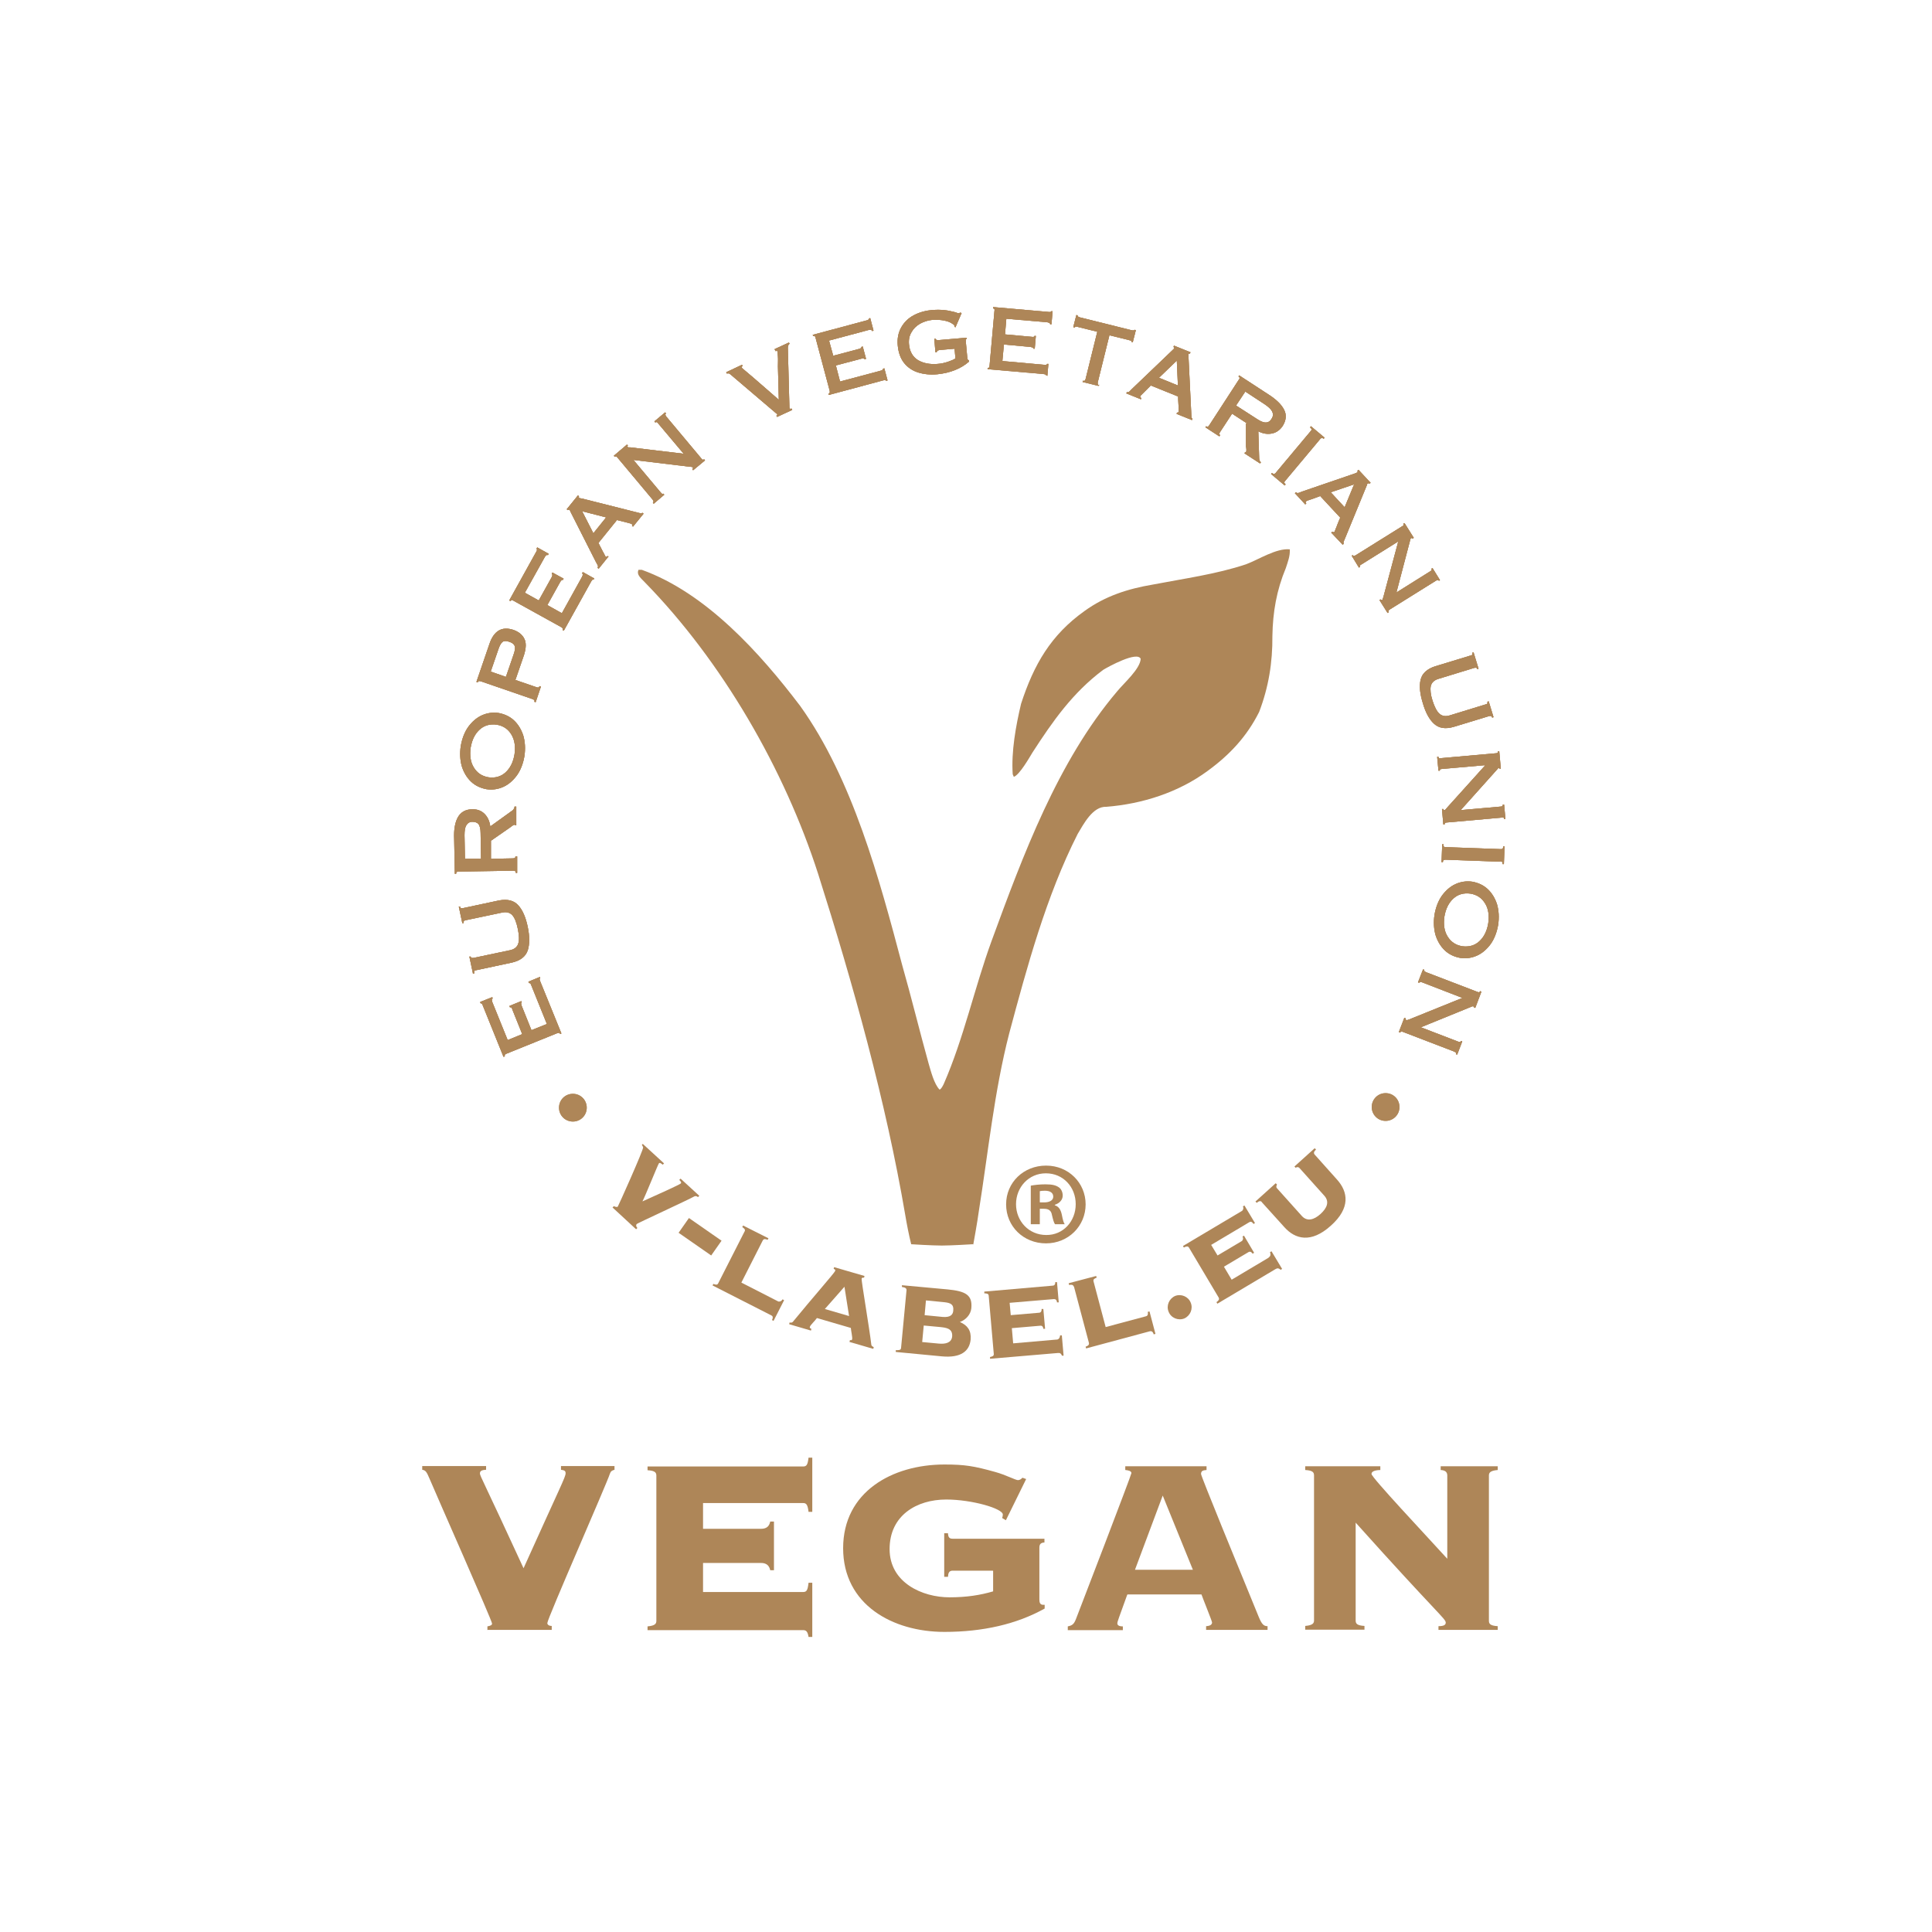 <svg width="151" height="151" viewBox="0 0 151 151" fill="none" xmlns="http://www.w3.org/2000/svg">
<path fill-rule="evenodd" clip-rule="evenodd" d="M76.07 97.263C76.07 97.263 76.397 95.473 76.5 94.681C77.241 90.033 77.705 85.316 78.876 80.772C80.27 75.573 81.768 70.03 84.23 65.176C84.677 64.436 85.4 63.007 86.467 63.058C89.273 62.835 92.097 61.939 94.386 60.252C96.107 58.996 97.45 57.567 98.414 55.639C99.154 53.694 99.464 51.783 99.447 49.7C99.481 47.824 99.774 46.137 100.497 44.398C100.652 43.916 100.841 43.451 100.807 42.935C99.74 42.832 98.362 43.744 97.381 44.105C95.057 44.88 92.51 45.224 90.1 45.689C88.154 46.016 86.381 46.584 84.763 47.755C82.129 49.631 80.804 51.938 79.805 55.002C79.392 56.741 79.031 58.738 79.151 60.511L79.237 60.717C79.685 60.562 80.46 59.202 80.701 58.806C82.284 56.362 83.834 54.141 86.226 52.351C86.622 52.11 88.877 50.871 89.153 51.49C89.118 52.282 87.827 53.401 87.311 54.038C82.663 59.512 79.943 66.88 77.499 73.542C76.156 77.226 75.33 81.133 73.763 84.714C73.694 84.852 73.574 85.11 73.436 85.162C73.006 84.731 72.748 83.698 72.576 83.113C71.87 80.582 71.233 77.949 70.51 75.418C68.737 68.722 66.637 60.889 62.54 55.174C59.407 51.043 55.189 46.343 50.163 44.536H49.904C49.715 44.949 50.163 45.242 50.404 45.517C56.446 51.697 61.317 60.132 63.951 68.326C66.671 76.899 69.236 86.074 70.751 94.956C70.871 95.679 71.043 96.557 71.216 97.246C71.216 97.246 72.851 97.349 73.608 97.349C74.366 97.349 76.018 97.246 76.018 97.246" fill="#AE8658"/>
<path fill-rule="evenodd" clip-rule="evenodd" d="M42.209 76.35L41.297 76.728L41.332 76.832C41.332 76.832 41.4 76.832 41.435 76.849C41.469 76.883 41.504 76.935 41.521 77.004L42.743 80.034L41.538 80.516L40.764 78.588C40.764 78.588 40.729 78.45 40.729 78.415C40.729 78.381 40.746 78.347 40.781 78.347L40.746 78.243L39.817 78.622L39.851 78.725C39.851 78.725 39.92 78.725 39.954 78.742C39.989 78.76 40.023 78.811 40.041 78.897L40.815 80.825L39.679 81.29L38.474 78.312C38.474 78.312 38.44 78.174 38.44 78.123C38.44 78.071 38.474 78.054 38.508 78.037L38.474 77.933L37.527 78.312L37.562 78.415C37.562 78.415 37.613 78.415 37.648 78.433C37.682 78.467 37.717 78.519 37.734 78.588L39.352 82.598L39.455 82.564C39.455 82.564 39.438 82.461 39.455 82.444C39.472 82.409 39.524 82.392 39.576 82.357L43.535 80.757C43.535 80.757 43.656 80.722 43.69 80.722C43.724 80.722 43.759 80.757 43.776 80.808L43.879 80.774L42.227 76.711C42.227 76.711 42.175 76.573 42.175 76.539C42.175 76.504 42.175 76.47 42.227 76.453L42.192 76.35H42.209Z" fill="#AE8658"/>
<path fill-rule="evenodd" clip-rule="evenodd" d="M36.959 76.09H37.062C37.062 75.987 37.062 75.935 37.062 75.901C37.08 75.866 37.131 75.849 37.2 75.832L40.023 75.229C40.678 75.075 41.074 74.765 41.246 74.283C41.401 73.801 41.401 73.181 41.246 72.441C41.091 71.701 40.85 71.132 40.505 70.754C40.161 70.375 39.662 70.254 39.008 70.375L36.185 70.978C36.185 70.978 36.064 70.978 36.03 70.978C35.995 70.978 35.978 70.926 35.961 70.857H35.858L36.133 72.148H36.236C36.236 72.148 36.236 72.01 36.254 71.993C36.271 71.959 36.322 71.942 36.391 71.924L39.249 71.322C39.593 71.253 39.851 71.322 40.041 71.528C40.23 71.735 40.368 72.096 40.471 72.596C40.574 73.095 40.592 73.474 40.505 73.749C40.419 74.024 40.196 74.197 39.868 74.265L37.011 74.868C37.011 74.868 36.89 74.868 36.856 74.868C36.822 74.868 36.804 74.816 36.787 74.765H36.684L36.959 76.056V76.09Z" fill="#AE8658"/>
<path fill-rule="evenodd" clip-rule="evenodd" d="M36.34 67.139L36.305 65.28C36.305 64.936 36.34 64.678 36.443 64.506C36.546 64.334 36.701 64.23 36.908 64.23C37.114 64.23 37.287 64.282 37.39 64.402C37.493 64.523 37.562 64.764 37.562 65.108L37.596 67.122H36.323L36.34 67.139ZM38.371 65.711L39.834 64.695C39.834 64.695 39.972 64.592 40.041 64.54C40.11 64.489 40.161 64.471 40.213 64.454C40.23 64.454 40.248 64.454 40.248 64.471V64.506H40.351V63.042H40.213C40.213 63.042 40.213 63.163 40.161 63.215C40.127 63.266 40.093 63.318 40.041 63.352L38.319 64.592C38.268 64.179 38.113 63.852 37.872 63.611C37.631 63.37 37.321 63.249 36.942 63.249C36.392 63.249 36.013 63.473 35.789 63.869C35.565 64.265 35.462 64.833 35.496 65.573L35.548 68.293H35.651C35.651 68.293 35.651 68.172 35.686 68.155C35.72 68.138 35.772 68.121 35.841 68.121L40.11 68.052C40.11 68.052 40.23 68.052 40.265 68.086C40.299 68.103 40.316 68.155 40.316 68.224H40.42V66.933H40.282C40.282 66.933 40.282 67.036 40.248 67.053C40.213 67.071 40.161 67.088 40.093 67.088L38.371 67.122V65.711Z" fill="#AE8658"/>
<path fill-rule="evenodd" clip-rule="evenodd" d="M36.013 58.308C35.926 58.893 35.961 59.427 36.099 59.909C36.254 60.391 36.495 60.787 36.822 61.097C37.149 61.407 37.562 61.596 38.027 61.682C38.491 61.751 38.939 61.682 39.352 61.493C39.765 61.303 40.109 60.993 40.402 60.597C40.695 60.184 40.884 59.685 40.987 59.1C41.074 58.514 41.039 57.981 40.901 57.499C40.746 57.017 40.505 56.621 40.178 56.311C39.851 56.001 39.438 55.812 38.973 55.726C38.509 55.657 38.061 55.726 37.648 55.915C37.235 56.105 36.89 56.414 36.598 56.81C36.305 57.223 36.116 57.723 36.013 58.308ZM36.787 58.428C36.89 57.809 37.131 57.344 37.493 57.017C37.854 56.69 38.302 56.569 38.818 56.638C39.335 56.724 39.714 56.982 39.972 57.413C40.23 57.843 40.299 58.36 40.213 58.962C40.109 59.582 39.868 60.047 39.507 60.374C39.145 60.701 38.698 60.821 38.181 60.752C37.665 60.666 37.286 60.408 37.028 59.978C36.77 59.565 36.701 59.031 36.787 58.411" fill="#AE8658"/>
<path fill-rule="evenodd" clip-rule="evenodd" d="M40.953 51.198C41.125 50.648 41.142 50.217 40.97 49.907C40.815 49.597 40.523 49.374 40.144 49.236C39.679 49.081 39.283 49.098 38.973 49.288C38.663 49.477 38.422 49.821 38.25 50.338L37.235 53.298L37.338 53.333C37.338 53.333 37.389 53.23 37.424 53.23C37.458 53.23 37.51 53.23 37.579 53.247L41.624 54.641C41.624 54.641 41.728 54.693 41.762 54.71C41.779 54.745 41.779 54.779 41.762 54.848L41.865 54.882L42.278 53.66L42.175 53.626C42.175 53.626 42.123 53.712 42.089 53.729C42.055 53.746 42.003 53.729 41.934 53.712L40.282 53.144L40.953 51.198ZM38.353 52.489L38.956 50.734C39.059 50.441 39.163 50.252 39.283 50.166C39.404 50.079 39.593 50.079 39.817 50.166C40.041 50.234 40.178 50.355 40.23 50.493C40.282 50.63 40.247 50.854 40.144 51.147L39.541 52.903L38.353 52.489Z" fill="#AE8658"/>
<path fill-rule="evenodd" clip-rule="evenodd" d="M46.41 45.191L45.549 44.709L45.498 44.812C45.498 44.812 45.549 44.864 45.549 44.899C45.549 44.933 45.532 45.002 45.498 45.071L43.914 47.928L42.778 47.291L43.793 45.467C43.793 45.467 43.879 45.346 43.914 45.329C43.948 45.312 43.983 45.312 44 45.329L44.051 45.226L43.173 44.744L43.122 44.847C43.122 44.847 43.173 44.899 43.173 44.933C43.173 44.968 43.156 45.036 43.122 45.105L42.106 46.93L41.022 46.327L42.588 43.522C42.588 43.522 42.674 43.401 42.709 43.384C42.743 43.367 42.795 43.367 42.829 43.384L42.881 43.281L41.986 42.781L41.934 42.885C41.934 42.885 41.969 42.919 41.969 42.971C41.969 43.005 41.951 43.074 41.9 43.143L39.8 46.93L39.903 46.981C39.903 46.981 39.955 46.895 39.989 46.895C40.023 46.895 40.075 46.895 40.127 46.947L43.862 49.013C43.862 49.013 43.965 49.082 43.983 49.116C43.983 49.151 43.983 49.185 43.965 49.237L44.069 49.288L46.203 45.45C46.203 45.45 46.272 45.329 46.307 45.312C46.341 45.277 46.375 45.277 46.393 45.312L46.444 45.209L46.41 45.191Z" fill="#AE8658"/>
<path fill-rule="evenodd" clip-rule="evenodd" d="M47.581 43.521L47.495 43.452C47.495 43.452 47.443 43.503 47.408 43.521C47.374 43.521 47.357 43.521 47.322 43.486C47.322 43.486 47.288 43.452 47.271 43.4C47.254 43.348 47.202 43.262 47.116 43.107C47.047 42.97 46.926 42.746 46.772 42.436L48.218 40.646C48.562 40.732 48.82 40.801 48.975 40.835C49.13 40.87 49.233 40.904 49.285 40.921C49.337 40.921 49.371 40.956 49.388 40.973C49.405 40.99 49.423 41.007 49.423 41.025C49.423 41.042 49.423 41.076 49.388 41.093L49.474 41.162L50.3 40.147L50.214 40.078C50.214 40.078 50.163 40.112 50.111 40.112C50.059 40.112 49.991 40.112 49.905 40.078L45.463 38.959C45.463 38.959 45.394 38.959 45.36 38.942C45.326 38.942 45.308 38.942 45.274 38.907C45.257 38.907 45.239 38.873 45.239 38.855C45.239 38.838 45.239 38.804 45.257 38.787L45.171 38.718L44.293 39.802L44.379 39.871C44.379 39.871 44.413 39.837 44.448 39.837C44.465 39.837 44.482 39.837 44.499 39.837C44.517 39.854 44.551 39.888 44.551 39.906C44.551 39.94 44.585 39.957 44.585 39.992L46.582 43.934C46.651 44.037 46.685 44.14 46.72 44.192C46.754 44.261 46.737 44.33 46.703 44.381L46.789 44.45L47.563 43.486L47.581 43.521ZM47.374 40.439L46.376 41.679L45.498 39.957L47.374 40.439Z" fill="#AE8658"/>
<path fill-rule="evenodd" clip-rule="evenodd" d="M49.491 35.946L53.915 36.48C53.915 36.48 54.036 36.48 54.07 36.497C54.122 36.497 54.139 36.514 54.156 36.532C54.156 36.549 54.173 36.566 54.156 36.6C54.156 36.618 54.139 36.652 54.105 36.669L54.173 36.755L55.103 35.981L55.034 35.895C55.034 35.895 54.965 35.946 54.931 35.929C54.896 35.929 54.862 35.895 54.81 35.826L52.073 32.555C52.073 32.555 52.005 32.452 52.005 32.417C52.005 32.383 52.005 32.349 52.056 32.314L51.987 32.228L51.144 32.934L51.213 33.02C51.213 33.02 51.281 32.986 51.316 32.986C51.35 32.986 51.385 33.02 51.436 33.089L53.433 35.464L49.267 34.965C49.267 34.965 49.181 34.965 49.147 34.965C49.112 34.965 49.078 34.965 49.061 34.931C49.044 34.913 49.044 34.896 49.044 34.879C49.044 34.862 49.044 34.845 49.078 34.827L49.009 34.741L47.976 35.619L48.045 35.705C48.045 35.705 48.114 35.671 48.148 35.671C48.183 35.671 48.217 35.705 48.269 35.774L51.006 39.045C51.006 39.045 51.075 39.148 51.075 39.183C51.075 39.217 51.075 39.252 51.023 39.286L51.092 39.372L51.918 38.666L51.849 38.58C51.849 38.58 51.781 38.614 51.764 38.597C51.729 38.597 51.695 38.546 51.643 38.494L49.491 35.929V35.946Z" fill="#AE8658"/>
<path fill-rule="evenodd" clip-rule="evenodd" d="M60.56 27.338L60.612 27.441C60.612 27.441 60.663 27.424 60.698 27.424C60.732 27.424 60.749 27.424 60.767 27.459C60.767 27.493 60.784 27.631 60.801 27.872C60.818 28.113 60.801 28.371 60.801 28.646L60.87 31.246L58.89 29.524C58.598 29.283 58.374 29.094 58.219 28.956C58.064 28.836 57.978 28.75 57.978 28.732C57.978 28.715 57.978 28.681 57.978 28.664C57.978 28.646 58.012 28.629 58.047 28.612L57.995 28.509L56.756 29.094L56.807 29.197C56.807 29.197 56.945 29.163 56.997 29.197C57.048 29.232 57.1 29.266 57.135 29.3L60.612 32.261C60.612 32.261 60.663 32.313 60.698 32.33C60.732 32.365 60.749 32.382 60.749 32.382C60.749 32.399 60.749 32.416 60.749 32.434C60.749 32.451 60.715 32.468 60.681 32.485L60.732 32.588L61.92 32.038L61.868 31.934C61.868 31.934 61.8 31.951 61.765 31.951C61.748 31.951 61.731 31.951 61.714 31.917C61.714 31.9 61.696 31.865 61.696 31.831V31.728L61.576 27.2C61.576 27.2 61.576 27.063 61.61 26.994C61.627 26.942 61.662 26.89 61.714 26.873L61.662 26.77L60.543 27.286L60.56 27.338Z" fill="#AE8658"/>
<path fill-rule="evenodd" clip-rule="evenodd" d="M69.374 29.75L69.116 28.786L69.012 28.82C69.012 28.82 69.012 28.889 68.978 28.906C68.944 28.941 68.892 28.958 68.823 28.975L65.656 29.819L65.329 28.562L67.343 28.028C67.343 28.028 67.48 28.011 67.515 28.028C67.549 28.046 67.584 28.063 67.584 28.08L67.687 28.046L67.429 27.081L67.325 27.116C67.325 27.116 67.325 27.185 67.291 27.202C67.257 27.236 67.205 27.254 67.136 27.271L65.122 27.805L64.795 26.617L67.893 25.79C67.893 25.79 68.031 25.773 68.083 25.79C68.117 25.79 68.152 25.842 68.169 25.877L68.272 25.842L68.014 24.861L67.911 24.895C67.911 24.895 67.911 24.947 67.876 24.981C67.842 25.016 67.79 25.033 67.704 25.05L63.521 26.169L63.555 26.272C63.555 26.272 63.659 26.272 63.676 26.272C63.71 26.29 63.727 26.341 63.745 26.41L64.847 30.542C64.847 30.542 64.864 30.662 64.847 30.697C64.847 30.731 64.795 30.748 64.743 30.765L64.778 30.869L69.012 29.733C69.012 29.733 69.15 29.698 69.184 29.715C69.219 29.715 69.253 29.733 69.253 29.767L69.357 29.733L69.374 29.75Z" fill="#AE8658"/>
<path fill-rule="evenodd" clip-rule="evenodd" d="M74.642 28.029C74.556 28.098 74.366 28.184 74.108 28.27C73.85 28.356 73.574 28.425 73.282 28.442C72.679 28.494 72.163 28.39 71.75 28.149C71.337 27.891 71.096 27.478 71.044 26.91C71.01 26.531 71.078 26.221 71.251 25.946C71.405 25.67 71.629 25.464 71.922 25.292C72.215 25.137 72.524 25.033 72.886 24.999C73.23 24.982 73.523 24.999 73.781 25.051C74.039 25.102 74.228 25.171 74.366 25.257C74.504 25.343 74.573 25.395 74.59 25.429C74.59 25.464 74.59 25.481 74.59 25.498V25.533L74.676 25.584L75.158 24.465L75.038 24.431C75.038 24.431 74.969 24.483 74.951 24.483C74.917 24.483 74.848 24.483 74.745 24.431C74.642 24.396 74.504 24.362 74.332 24.328C74.16 24.276 73.953 24.259 73.712 24.224C73.471 24.207 73.196 24.207 72.886 24.224C72.335 24.276 71.836 24.414 71.423 24.637C70.992 24.861 70.665 25.188 70.441 25.584C70.218 25.98 70.114 26.445 70.166 26.996C70.218 27.564 70.39 28.029 70.665 28.373C70.941 28.717 71.319 28.976 71.767 29.113C72.215 29.251 72.714 29.303 73.264 29.251C73.764 29.199 74.211 29.096 74.642 28.924C75.072 28.752 75.433 28.528 75.726 28.27V28.166C75.726 28.166 75.657 28.132 75.64 28.115C75.64 28.098 75.623 28.063 75.606 28.012L75.485 26.686C75.485 26.686 75.485 26.583 75.485 26.548C75.485 26.514 75.52 26.497 75.554 26.497V26.393L73.351 26.583C73.351 26.583 73.23 26.583 73.196 26.566C73.161 26.548 73.144 26.514 73.127 26.479H73.023L73.11 27.529H73.213C73.213 27.529 73.213 27.461 73.264 27.426C73.299 27.392 73.351 27.375 73.419 27.357L74.607 27.254L74.676 28.029H74.642Z" fill="#AE8658"/>
<path fill-rule="evenodd" clip-rule="evenodd" d="M81.854 29.422L81.94 28.441H81.837C81.837 28.441 81.82 28.493 81.768 28.51C81.734 28.51 81.665 28.527 81.596 28.51L78.342 28.218L78.463 26.926L80.546 27.116C80.546 27.116 80.683 27.15 80.718 27.167C80.752 27.202 80.769 27.219 80.769 27.253H80.873L80.959 26.255H80.856C80.856 26.255 80.838 26.307 80.804 26.324C80.769 26.324 80.701 26.341 80.632 26.324L78.549 26.135L78.652 24.912L81.854 25.188C81.854 25.188 81.992 25.222 82.026 25.239C82.061 25.274 82.078 25.308 82.078 25.343H82.181L82.267 24.327H82.164C82.164 24.327 82.147 24.361 82.112 24.379C82.078 24.379 82.009 24.396 81.94 24.379L77.619 24V24.103C77.619 24.103 77.705 24.12 77.723 24.155C77.723 24.189 77.74 24.241 77.723 24.31L77.344 28.562C77.344 28.562 77.327 28.682 77.309 28.717C77.292 28.751 77.241 28.751 77.189 28.751V28.854L81.544 29.233C81.544 29.233 81.682 29.25 81.716 29.268C81.751 29.285 81.768 29.319 81.768 29.354H81.871L81.854 29.422Z" fill="#AE8658"/>
<path fill-rule="evenodd" clip-rule="evenodd" d="M85.917 30.111C85.917 30.111 85.814 30.077 85.796 30.042C85.796 30.008 85.796 29.956 85.796 29.887L86.709 26.203L88.241 26.582C88.241 26.582 88.378 26.616 88.396 26.634C88.43 26.651 88.43 26.685 88.43 26.72L88.533 26.754L88.774 25.807L88.671 25.773C88.671 25.773 88.637 25.825 88.602 25.825C88.568 25.825 88.499 25.825 88.43 25.807L84.419 24.809C84.419 24.809 84.281 24.775 84.264 24.74C84.23 24.723 84.23 24.689 84.23 24.654L84.126 24.62L83.885 25.566L83.989 25.601C83.989 25.601 84.023 25.549 84.058 25.532C84.092 25.532 84.144 25.532 84.23 25.549L85.762 25.928L84.85 29.612C84.85 29.612 84.815 29.732 84.781 29.75C84.746 29.767 84.712 29.784 84.643 29.75L84.609 29.853L85.865 30.163L85.9 30.059L85.917 30.111Z" fill="#AE8658"/>
<path fill-rule="evenodd" clip-rule="evenodd" d="M89.17 31.213L89.205 31.11C89.205 31.11 89.136 31.076 89.119 31.041C89.119 31.024 89.119 30.99 89.119 30.955C89.119 30.955 89.136 30.921 89.187 30.886C89.222 30.852 89.308 30.766 89.411 30.663C89.532 30.542 89.704 30.37 89.945 30.129L92.079 30.99C92.079 31.351 92.114 31.609 92.114 31.764C92.114 31.936 92.114 32.04 92.114 32.091C92.114 32.143 92.114 32.178 92.114 32.195C92.114 32.212 92.079 32.229 92.062 32.246C92.045 32.246 92.011 32.246 91.993 32.246L91.959 32.35L93.164 32.832L93.198 32.728C93.198 32.728 93.147 32.677 93.129 32.642C93.129 32.591 93.112 32.522 93.112 32.436L92.888 27.857C92.888 27.857 92.888 27.788 92.888 27.753C92.888 27.719 92.888 27.702 92.888 27.667C92.888 27.65 92.923 27.633 92.94 27.633C92.957 27.633 92.992 27.633 93.009 27.633L93.043 27.53L91.752 27.013L91.718 27.116C91.718 27.116 91.752 27.151 91.77 27.168C91.77 27.185 91.77 27.203 91.77 27.22C91.77 27.254 91.735 27.271 91.718 27.289C91.701 27.306 91.666 27.34 91.649 27.358L88.464 30.404C88.378 30.491 88.309 30.559 88.258 30.611C88.206 30.663 88.137 30.663 88.069 30.645L88.034 30.749L89.187 31.213H89.17ZM92.062 30.129L90.582 29.526L91.976 28.184L92.062 30.112V30.129Z" fill="#AE8658"/>
<path fill-rule="evenodd" clip-rule="evenodd" d="M97.313 30.593L98.862 31.609C99.138 31.798 99.327 31.97 99.43 32.16C99.516 32.349 99.516 32.521 99.396 32.71C99.292 32.9 99.155 33.003 98.983 33.02C98.81 33.038 98.587 32.969 98.294 32.779L96.607 31.695L97.313 30.628V30.593ZM97.382 33.089V34.879C97.382 34.879 97.416 35.052 97.416 35.138C97.416 35.224 97.416 35.293 97.382 35.327C97.382 35.327 97.364 35.344 97.347 35.344H97.313L97.261 35.43L98.483 36.222L98.552 36.136C98.552 36.136 98.466 36.05 98.449 35.998C98.432 35.947 98.415 35.878 98.415 35.826L98.346 33.709C98.707 33.898 99.069 33.95 99.413 33.881C99.757 33.812 100.015 33.623 100.239 33.313C100.532 32.848 100.566 32.418 100.36 32.022C100.153 31.609 99.74 31.213 99.12 30.817L96.848 29.336L96.796 29.422C96.796 29.422 96.882 29.491 96.882 29.526C96.882 29.56 96.882 29.612 96.831 29.663L94.507 33.244C94.507 33.244 94.438 33.347 94.404 33.347C94.369 33.347 94.317 33.347 94.266 33.313L94.214 33.399L95.299 34.105L95.368 34.019C95.368 34.019 95.299 33.95 95.299 33.915C95.299 33.881 95.316 33.829 95.35 33.778L96.297 32.332L97.485 33.106L97.382 33.089Z" fill="#AE8658"/>
<path fill-rule="evenodd" clip-rule="evenodd" d="M103.183 34.311C103.183 34.311 103.269 34.225 103.303 34.225C103.338 34.225 103.389 34.243 103.458 34.294L103.527 34.208L102.46 33.313L102.391 33.399C102.391 33.399 102.511 33.52 102.511 33.554C102.511 33.588 102.494 33.64 102.442 33.692L99.705 36.962C99.705 36.962 99.619 37.048 99.585 37.048C99.55 37.048 99.482 37.031 99.413 36.962L99.344 37.048L100.411 37.944L100.48 37.858C100.48 37.858 100.377 37.754 100.377 37.72C100.377 37.685 100.394 37.634 100.446 37.582L103.183 34.311Z" fill="#AE8658"/>
<path fill-rule="evenodd" clip-rule="evenodd" d="M102.012 39.423L102.098 39.354C102.098 39.354 102.047 39.285 102.047 39.268C102.047 39.233 102.047 39.216 102.081 39.182C102.081 39.182 102.116 39.165 102.167 39.13C102.219 39.113 102.322 39.079 102.477 39.027C102.632 38.975 102.873 38.889 103.183 38.769L104.749 40.456C104.612 40.783 104.508 41.024 104.457 41.179C104.388 41.334 104.353 41.437 104.336 41.489C104.319 41.54 104.302 41.575 104.267 41.575C104.25 41.592 104.233 41.592 104.199 41.592C104.181 41.592 104.147 41.575 104.13 41.557L104.044 41.626L104.939 42.573L105.025 42.504C105.025 42.504 104.99 42.435 105.008 42.384C105.008 42.332 105.042 42.263 105.076 42.194L106.815 37.96C106.815 37.96 106.85 37.891 106.85 37.856C106.85 37.822 106.867 37.805 106.901 37.788C106.918 37.788 106.936 37.77 106.97 37.77C107.004 37.77 107.022 37.77 107.039 37.805L107.125 37.736L106.178 36.72L106.092 36.789C106.092 36.789 106.109 36.824 106.109 36.858C106.109 36.875 106.109 36.892 106.092 36.91C106.075 36.927 106.04 36.944 106.006 36.961C105.972 36.961 105.954 36.978 105.92 36.996L101.754 38.424C101.634 38.476 101.548 38.511 101.479 38.528C101.41 38.545 101.341 38.528 101.289 38.476L101.203 38.545L102.047 39.457L102.012 39.423ZM105.094 39.647L104.009 38.476L105.834 37.856L105.094 39.647Z" fill="#AE8658"/>
<path fill-rule="evenodd" clip-rule="evenodd" d="M109.276 42.35L108.123 46.654C108.123 46.654 108.089 46.757 108.071 46.808C108.071 46.86 108.037 46.877 108.02 46.895C108.003 46.895 107.985 46.895 107.951 46.895C107.934 46.895 107.916 46.877 107.899 46.843L107.813 46.895L108.45 47.91L108.536 47.858C108.536 47.858 108.502 47.772 108.519 47.738C108.519 47.704 108.571 47.669 108.622 47.635L112.237 45.38C112.237 45.38 112.341 45.328 112.375 45.328C112.409 45.328 112.444 45.345 112.461 45.397L112.547 45.345L111.962 44.398L111.876 44.45C111.876 44.45 111.91 44.519 111.893 44.553C111.893 44.588 111.841 44.622 111.772 44.657L109.139 46.309L110.206 42.247C110.206 42.247 110.223 42.161 110.24 42.126C110.24 42.092 110.258 42.075 110.292 42.057C110.309 42.057 110.344 42.04 110.344 42.057C110.344 42.057 110.378 42.075 110.395 42.092L110.499 42.04L109.776 40.887L109.672 40.938C109.672 40.938 109.707 41.007 109.69 41.042C109.69 41.076 109.638 41.111 109.569 41.145L105.954 43.4C105.954 43.4 105.851 43.452 105.816 43.452C105.782 43.452 105.747 43.434 105.73 43.383L105.644 43.434L106.212 44.364L106.298 44.312C106.298 44.312 106.281 44.243 106.298 44.209C106.298 44.175 106.35 44.14 106.419 44.106L109.259 42.333L109.276 42.35Z" fill="#AE8658"/>
<path fill-rule="evenodd" clip-rule="evenodd" d="M115.181 50.975L115.078 51.009C115.078 51.009 115.095 51.13 115.078 51.164C115.06 51.198 115.009 51.216 114.94 51.233L112.169 52.076C111.532 52.283 111.153 52.627 111.032 53.126C110.912 53.626 110.981 54.228 111.204 54.951C111.411 55.674 111.704 56.225 112.082 56.569C112.461 56.913 112.96 57 113.615 56.81L116.386 55.967C116.386 55.967 116.506 55.95 116.541 55.967C116.575 55.967 116.61 56.018 116.627 56.087L116.73 56.053L116.352 54.813L116.248 54.848C116.248 54.848 116.266 54.951 116.248 54.986C116.231 55.02 116.179 55.037 116.111 55.054L113.305 55.915C112.978 56.018 112.702 55.967 112.496 55.777C112.289 55.588 112.117 55.244 111.962 54.762C111.807 54.28 111.773 53.901 111.824 53.626C111.893 53.35 112.082 53.161 112.427 53.057L115.233 52.197C115.233 52.197 115.353 52.18 115.388 52.197C115.422 52.197 115.456 52.231 115.456 52.3L115.56 52.266L115.181 51.026V50.975Z" fill="#AE8658"/>
<path fill-rule="evenodd" clip-rule="evenodd" d="M116.059 59.84L113.081 63.145C113.081 63.145 113.012 63.231 112.978 63.266C112.943 63.3 112.926 63.317 112.892 63.317C112.874 63.317 112.84 63.317 112.84 63.3C112.84 63.283 112.823 63.266 112.806 63.231H112.702L112.806 64.436H112.909C112.909 64.436 112.909 64.333 112.943 64.316C112.978 64.299 113.012 64.281 113.098 64.281L117.35 63.903C117.35 63.903 117.471 63.903 117.505 63.903C117.54 63.92 117.557 63.954 117.557 64.006H117.66L117.557 62.887H117.453C117.453 62.887 117.453 62.973 117.419 63.008C117.385 63.025 117.35 63.042 117.264 63.042L114.165 63.317L116.971 60.184C116.971 60.184 117.023 60.116 117.058 60.081C117.075 60.047 117.109 60.047 117.126 60.029C117.161 60.029 117.178 60.029 117.178 60.029C117.178 60.029 117.195 60.064 117.195 60.081H117.299L117.178 58.721H117.075C117.075 58.721 117.075 58.807 117.04 58.842C117.006 58.859 116.971 58.876 116.885 58.876L112.633 59.255C112.633 59.255 112.513 59.255 112.479 59.255C112.444 59.255 112.427 59.203 112.427 59.151H112.324L112.427 60.236H112.53C112.53 60.236 112.53 60.15 112.565 60.133C112.599 60.115 112.633 60.098 112.72 60.098L116.042 59.806L116.059 59.84Z" fill="#AE8658"/>
<path fill-rule="evenodd" clip-rule="evenodd" d="M117.247 67.329C117.247 67.329 117.367 67.329 117.402 67.364C117.436 67.398 117.436 67.45 117.436 67.536H117.54L117.591 66.141H117.488C117.488 66.227 117.471 66.296 117.436 66.331C117.402 66.365 117.35 66.365 117.281 66.365L113.012 66.21C113.012 66.21 112.892 66.21 112.857 66.176C112.823 66.141 112.823 66.09 112.823 65.986H112.719L112.668 67.381H112.771C112.771 67.381 112.788 67.243 112.823 67.226C112.857 67.209 112.909 67.191 112.978 67.191L117.247 67.346V67.329Z" fill="#AE8658"/>
<path fill-rule="evenodd" clip-rule="evenodd" d="M117.092 72.286C117.178 71.701 117.143 71.167 117.006 70.685C116.851 70.203 116.61 69.808 116.282 69.498C115.955 69.188 115.542 68.998 115.077 68.912C114.613 68.844 114.165 68.912 113.752 69.102C113.339 69.291 112.995 69.601 112.702 69.997C112.409 70.41 112.22 70.909 112.117 71.495C112.031 72.08 112.065 72.613 112.203 73.095C112.358 73.577 112.599 73.973 112.926 74.283C113.253 74.593 113.666 74.782 114.131 74.868C114.595 74.937 115.043 74.868 115.456 74.679C115.869 74.49 116.214 74.18 116.506 73.784C116.799 73.371 116.988 72.872 117.092 72.286ZM116.317 72.166C116.214 72.785 115.973 73.25 115.611 73.577C115.25 73.904 114.802 74.025 114.286 73.956C113.769 73.87 113.391 73.612 113.132 73.181C112.874 72.768 112.805 72.235 112.891 71.632C112.995 71.013 113.236 70.548 113.597 70.221C113.959 69.894 114.406 69.773 114.923 69.842C115.439 69.928 115.818 70.186 116.076 70.617C116.334 71.03 116.403 71.563 116.317 72.166Z" fill="#AE8658"/>
<path fill-rule="evenodd" clip-rule="evenodd" d="M114.286 78.001L110.155 79.67C110.155 79.67 110.051 79.705 110 79.722C109.965 79.722 109.931 79.739 109.914 79.722C109.896 79.722 109.879 79.705 109.862 79.67C109.862 79.653 109.862 79.619 109.862 79.584L109.759 79.55L109.328 80.669L109.432 80.703C109.432 80.703 109.483 80.634 109.501 80.617C109.535 80.617 109.587 80.617 109.655 80.652L113.649 82.184C113.649 82.184 113.752 82.235 113.787 82.27C113.804 82.304 113.804 82.339 113.787 82.39L113.89 82.425L114.286 81.392L114.183 81.357C114.183 81.357 114.148 81.426 114.114 81.443C114.08 81.443 114.028 81.443 113.959 81.409L111.05 80.29L114.94 78.706C114.94 78.706 115.026 78.672 115.061 78.655C115.095 78.655 115.13 78.638 115.147 78.655C115.164 78.655 115.181 78.672 115.198 78.689C115.198 78.706 115.198 78.724 115.198 78.741L115.302 78.775L115.784 77.501L115.68 77.467C115.68 77.467 115.646 77.536 115.612 77.553C115.577 77.553 115.526 77.553 115.457 77.519L111.463 75.987C111.463 75.987 111.36 75.935 111.325 75.9C111.308 75.866 111.308 75.832 111.325 75.797L111.222 75.763L110.826 76.778L110.929 76.813C110.929 76.813 110.964 76.761 110.998 76.744C111.033 76.744 111.084 76.744 111.153 76.778L114.269 77.983L114.286 78.001Z" fill="#AE8658"/>
<path fill-rule="evenodd" clip-rule="evenodd" d="M44.775 85.489C45.377 85.489 45.859 85.971 45.859 86.574C45.859 87.176 45.377 87.658 44.775 87.658C44.172 87.658 43.69 87.176 43.69 86.574C43.69 85.971 44.172 85.489 44.775 85.489Z" fill="#AE8658"/>
<path fill-rule="evenodd" clip-rule="evenodd" d="M108.295 85.437C108.898 85.437 109.38 85.919 109.38 86.522C109.38 87.124 108.898 87.606 108.295 87.606C107.693 87.606 107.211 87.124 107.211 86.522C107.211 85.919 107.693 85.437 108.295 85.437Z" fill="#AE8658"/>
<path fill-rule="evenodd" clip-rule="evenodd" d="M42.209 76.35L41.297 76.728L41.332 76.832C41.332 76.832 41.4 76.832 41.435 76.849C41.469 76.883 41.504 76.935 41.521 77.004L42.743 80.034L41.538 80.516L40.764 78.588C40.764 78.588 40.729 78.45 40.729 78.415C40.729 78.381 40.746 78.347 40.781 78.347L40.746 78.243L39.817 78.622L39.851 78.725C39.851 78.725 39.92 78.725 39.954 78.742C39.989 78.76 40.023 78.811 40.041 78.897L40.815 80.825L39.679 81.29L38.474 78.312C38.474 78.312 38.44 78.174 38.44 78.123C38.44 78.071 38.474 78.054 38.508 78.037L38.474 77.933L37.527 78.312L37.562 78.415C37.562 78.415 37.613 78.415 37.648 78.433C37.682 78.467 37.717 78.519 37.734 78.588L39.352 82.598L39.455 82.564C39.455 82.564 39.438 82.461 39.455 82.444C39.472 82.409 39.524 82.392 39.576 82.357L43.535 80.757C43.535 80.757 43.656 80.722 43.69 80.722C43.724 80.722 43.759 80.757 43.776 80.808L43.879 80.774L42.227 76.711C42.227 76.711 42.175 76.573 42.175 76.539C42.175 76.504 42.175 76.47 42.227 76.453L42.192 76.35H42.209Z" fill="#AE8658"/>
<path fill-rule="evenodd" clip-rule="evenodd" d="M36.959 76.09H37.062C37.062 75.987 37.062 75.935 37.062 75.901C37.08 75.866 37.131 75.849 37.2 75.832L40.023 75.229C40.678 75.075 41.074 74.765 41.246 74.283C41.401 73.801 41.401 73.181 41.246 72.441C41.091 71.701 40.85 71.132 40.505 70.754C40.161 70.375 39.662 70.254 39.008 70.375L36.185 70.978C36.185 70.978 36.064 70.978 36.03 70.978C35.995 70.978 35.978 70.926 35.961 70.857H35.858L36.133 72.148H36.236C36.236 72.148 36.236 72.01 36.254 71.993C36.271 71.959 36.322 71.942 36.391 71.924L39.249 71.322C39.593 71.253 39.851 71.322 40.041 71.528C40.23 71.735 40.368 72.096 40.471 72.596C40.574 73.095 40.592 73.474 40.505 73.749C40.419 74.024 40.196 74.197 39.868 74.265L37.011 74.868C37.011 74.868 36.89 74.868 36.856 74.868C36.822 74.868 36.804 74.816 36.787 74.765H36.684L36.959 76.056V76.09Z" fill="#AE8658"/>
<path fill-rule="evenodd" clip-rule="evenodd" d="M36.34 67.139L36.305 65.28C36.305 64.936 36.34 64.678 36.443 64.506C36.546 64.334 36.701 64.23 36.908 64.23C37.114 64.23 37.287 64.282 37.39 64.402C37.493 64.523 37.562 64.764 37.562 65.108L37.596 67.122H36.323L36.34 67.139ZM38.371 65.711L39.834 64.695C39.834 64.695 39.972 64.592 40.041 64.54C40.11 64.489 40.161 64.471 40.213 64.454C40.23 64.454 40.248 64.454 40.248 64.471V64.506H40.351V63.042H40.213C40.213 63.042 40.213 63.163 40.161 63.215C40.127 63.266 40.093 63.318 40.041 63.352L38.319 64.592C38.268 64.179 38.113 63.852 37.872 63.611C37.631 63.37 37.321 63.249 36.942 63.249C36.392 63.249 36.013 63.473 35.789 63.869C35.565 64.265 35.462 64.833 35.496 65.573L35.548 68.293H35.651C35.651 68.293 35.651 68.172 35.686 68.155C35.72 68.138 35.772 68.121 35.841 68.121L40.11 68.052C40.11 68.052 40.23 68.052 40.265 68.086C40.299 68.103 40.316 68.155 40.316 68.224H40.42V66.933H40.282C40.282 66.933 40.282 67.036 40.248 67.053C40.213 67.071 40.161 67.088 40.093 67.088L38.371 67.122V65.711Z" fill="#AE8658"/>
<path fill-rule="evenodd" clip-rule="evenodd" d="M36.013 58.308C35.926 58.893 35.961 59.427 36.099 59.909C36.254 60.391 36.495 60.787 36.822 61.097C37.149 61.407 37.562 61.596 38.027 61.682C38.491 61.751 38.939 61.682 39.352 61.493C39.765 61.303 40.109 60.993 40.402 60.597C40.695 60.184 40.884 59.685 40.987 59.1C41.074 58.514 41.039 57.981 40.901 57.499C40.746 57.017 40.505 56.621 40.178 56.311C39.851 56.001 39.438 55.812 38.973 55.726C38.509 55.657 38.061 55.726 37.648 55.915C37.235 56.105 36.89 56.414 36.598 56.81C36.305 57.223 36.116 57.723 36.013 58.308ZM36.787 58.428C36.89 57.809 37.131 57.344 37.493 57.017C37.854 56.69 38.302 56.569 38.818 56.638C39.335 56.724 39.714 56.982 39.972 57.413C40.23 57.843 40.299 58.36 40.213 58.962C40.109 59.582 39.868 60.047 39.507 60.374C39.145 60.701 38.698 60.821 38.181 60.752C37.665 60.666 37.286 60.408 37.028 59.978C36.77 59.565 36.701 59.031 36.787 58.411" fill="#AE8658"/>
<path fill-rule="evenodd" clip-rule="evenodd" d="M40.953 51.198C41.125 50.648 41.142 50.217 40.97 49.907C40.815 49.597 40.523 49.374 40.144 49.236C39.679 49.081 39.283 49.098 38.973 49.288C38.663 49.477 38.422 49.821 38.25 50.338L37.235 53.298L37.338 53.333C37.338 53.333 37.389 53.23 37.424 53.23C37.458 53.23 37.51 53.23 37.579 53.247L41.624 54.641C41.624 54.641 41.728 54.693 41.762 54.71C41.779 54.745 41.779 54.779 41.762 54.848L41.865 54.882L42.278 53.66L42.175 53.626C42.175 53.626 42.123 53.712 42.089 53.729C42.055 53.746 42.003 53.729 41.934 53.712L40.282 53.144L40.953 51.198ZM38.353 52.489L38.956 50.734C39.059 50.441 39.163 50.252 39.283 50.166C39.404 50.079 39.593 50.079 39.817 50.166C40.041 50.234 40.178 50.355 40.23 50.493C40.282 50.63 40.247 50.854 40.144 51.147L39.541 52.903L38.353 52.489Z" fill="#AE8658"/>
<path fill-rule="evenodd" clip-rule="evenodd" d="M46.41 45.191L45.549 44.709L45.498 44.812C45.498 44.812 45.549 44.864 45.549 44.899C45.549 44.933 45.532 45.002 45.498 45.071L43.914 47.928L42.778 47.291L43.793 45.467C43.793 45.467 43.879 45.346 43.914 45.329C43.948 45.312 43.983 45.312 44 45.329L44.051 45.226L43.173 44.744L43.122 44.847C43.122 44.847 43.173 44.899 43.173 44.933C43.173 44.968 43.156 45.036 43.122 45.105L42.106 46.93L41.022 46.327L42.588 43.522C42.588 43.522 42.674 43.401 42.709 43.384C42.743 43.367 42.795 43.367 42.829 43.384L42.881 43.281L41.986 42.781L41.934 42.885C41.934 42.885 41.969 42.919 41.969 42.971C41.969 43.005 41.951 43.074 41.9 43.143L39.8 46.93L39.903 46.981C39.903 46.981 39.955 46.895 39.989 46.895C40.023 46.895 40.075 46.895 40.127 46.947L43.862 49.013C43.862 49.013 43.965 49.082 43.983 49.116C43.983 49.151 43.983 49.185 43.965 49.237L44.069 49.288L46.203 45.45C46.203 45.45 46.272 45.329 46.307 45.312C46.341 45.277 46.375 45.277 46.393 45.312L46.444 45.209L46.41 45.191Z" fill="#AE8658"/>
<path fill-rule="evenodd" clip-rule="evenodd" d="M47.581 43.521L47.495 43.452C47.495 43.452 47.443 43.503 47.408 43.521C47.374 43.521 47.357 43.521 47.322 43.486C47.322 43.486 47.288 43.452 47.271 43.4C47.254 43.348 47.202 43.262 47.116 43.107C47.047 42.97 46.926 42.746 46.772 42.436L48.218 40.646C48.562 40.732 48.82 40.801 48.975 40.835C49.13 40.87 49.233 40.904 49.285 40.921C49.337 40.921 49.371 40.956 49.388 40.973C49.405 40.99 49.423 41.007 49.423 41.025C49.423 41.042 49.423 41.076 49.388 41.093L49.474 41.162L50.3 40.147L50.214 40.078C50.214 40.078 50.163 40.112 50.111 40.112C50.059 40.112 49.991 40.112 49.905 40.078L45.463 38.959C45.463 38.959 45.394 38.959 45.36 38.942C45.326 38.942 45.308 38.942 45.274 38.907C45.257 38.907 45.239 38.873 45.239 38.855C45.239 38.838 45.239 38.804 45.257 38.787L45.171 38.718L44.293 39.802L44.379 39.871C44.379 39.871 44.413 39.837 44.448 39.837C44.465 39.837 44.482 39.837 44.499 39.837C44.517 39.854 44.551 39.888 44.551 39.906C44.551 39.94 44.585 39.957 44.585 39.992L46.582 43.934C46.651 44.037 46.685 44.14 46.72 44.192C46.754 44.261 46.737 44.33 46.703 44.381L46.789 44.45L47.563 43.486L47.581 43.521ZM47.374 40.439L46.376 41.679L45.498 39.957L47.374 40.439Z" fill="#AE8658"/>
<path fill-rule="evenodd" clip-rule="evenodd" d="M49.491 35.946L53.915 36.48C53.915 36.48 54.036 36.48 54.07 36.497C54.122 36.497 54.139 36.514 54.156 36.532C54.156 36.549 54.173 36.566 54.156 36.6C54.156 36.618 54.139 36.652 54.105 36.669L54.173 36.755L55.103 35.981L55.034 35.895C55.034 35.895 54.965 35.946 54.931 35.929C54.896 35.929 54.862 35.895 54.81 35.826L52.073 32.555C52.073 32.555 52.005 32.452 52.005 32.417C52.005 32.383 52.005 32.349 52.056 32.314L51.987 32.228L51.144 32.934L51.213 33.02C51.213 33.02 51.281 32.986 51.316 32.986C51.35 32.986 51.385 33.02 51.436 33.089L53.433 35.464L49.267 34.965C49.267 34.965 49.181 34.965 49.147 34.965C49.112 34.965 49.078 34.965 49.061 34.931C49.044 34.913 49.044 34.896 49.044 34.879C49.044 34.862 49.044 34.845 49.078 34.827L49.009 34.741L47.976 35.619L48.045 35.705C48.045 35.705 48.114 35.671 48.148 35.671C48.183 35.671 48.217 35.705 48.269 35.774L51.006 39.045C51.006 39.045 51.075 39.148 51.075 39.183C51.075 39.217 51.075 39.252 51.023 39.286L51.092 39.372L51.918 38.666L51.849 38.58C51.849 38.58 51.781 38.614 51.764 38.597C51.729 38.597 51.695 38.546 51.643 38.494L49.491 35.929V35.946Z" fill="#AE8658"/>
<path fill-rule="evenodd" clip-rule="evenodd" d="M60.56 27.338L60.612 27.441C60.612 27.441 60.663 27.424 60.698 27.424C60.732 27.424 60.749 27.424 60.767 27.459C60.767 27.493 60.784 27.631 60.801 27.872C60.818 28.113 60.801 28.371 60.801 28.646L60.87 31.246L58.89 29.524C58.598 29.283 58.374 29.094 58.219 28.956C58.064 28.836 57.978 28.75 57.978 28.732C57.978 28.715 57.978 28.681 57.978 28.664C57.978 28.646 58.012 28.629 58.047 28.612L57.995 28.509L56.756 29.094L56.807 29.197C56.807 29.197 56.945 29.163 56.997 29.197C57.048 29.232 57.1 29.266 57.135 29.3L60.612 32.261C60.612 32.261 60.663 32.313 60.698 32.33C60.732 32.365 60.749 32.382 60.749 32.382C60.749 32.399 60.749 32.416 60.749 32.434C60.749 32.451 60.715 32.468 60.681 32.485L60.732 32.588L61.92 32.038L61.868 31.934C61.868 31.934 61.8 31.951 61.765 31.951C61.748 31.951 61.731 31.951 61.714 31.917C61.714 31.9 61.696 31.865 61.696 31.831V31.728L61.576 27.2C61.576 27.2 61.576 27.063 61.61 26.994C61.627 26.942 61.662 26.89 61.714 26.873L61.662 26.77L60.543 27.286L60.56 27.338Z" fill="#AE8658"/>
<path fill-rule="evenodd" clip-rule="evenodd" d="M69.374 29.75L69.116 28.786L69.012 28.82C69.012 28.82 69.012 28.889 68.978 28.906C68.944 28.941 68.892 28.958 68.823 28.975L65.656 29.819L65.329 28.562L67.343 28.028C67.343 28.028 67.48 28.011 67.515 28.028C67.549 28.046 67.584 28.063 67.584 28.08L67.687 28.046L67.429 27.081L67.325 27.116C67.325 27.116 67.325 27.185 67.291 27.202C67.257 27.236 67.205 27.254 67.136 27.271L65.122 27.805L64.795 26.617L67.893 25.79C67.893 25.79 68.031 25.773 68.083 25.79C68.117 25.79 68.152 25.842 68.169 25.877L68.272 25.842L68.014 24.861L67.911 24.895C67.911 24.895 67.911 24.947 67.876 24.981C67.842 25.016 67.79 25.033 67.704 25.05L63.521 26.169L63.555 26.272C63.555 26.272 63.659 26.272 63.676 26.272C63.71 26.29 63.727 26.341 63.745 26.41L64.847 30.542C64.847 30.542 64.864 30.662 64.847 30.697C64.847 30.731 64.795 30.748 64.743 30.765L64.778 30.869L69.012 29.733C69.012 29.733 69.15 29.698 69.184 29.715C69.219 29.715 69.253 29.733 69.253 29.767L69.357 29.733L69.374 29.75Z" fill="#AE8658"/>
<path fill-rule="evenodd" clip-rule="evenodd" d="M74.642 28.029C74.556 28.098 74.366 28.184 74.108 28.27C73.85 28.356 73.574 28.425 73.282 28.442C72.679 28.494 72.163 28.39 71.75 28.149C71.337 27.891 71.096 27.478 71.044 26.91C71.01 26.531 71.078 26.221 71.251 25.946C71.405 25.67 71.629 25.464 71.922 25.292C72.215 25.137 72.524 25.033 72.886 24.999C73.23 24.982 73.523 24.999 73.781 25.051C74.039 25.102 74.228 25.171 74.366 25.257C74.504 25.343 74.573 25.395 74.59 25.429C74.59 25.464 74.59 25.481 74.59 25.498V25.533L74.676 25.584L75.158 24.465L75.038 24.431C75.038 24.431 74.969 24.483 74.951 24.483C74.917 24.483 74.848 24.483 74.745 24.431C74.642 24.396 74.504 24.362 74.332 24.328C74.16 24.276 73.953 24.259 73.712 24.224C73.471 24.207 73.196 24.207 72.886 24.224C72.335 24.276 71.836 24.414 71.423 24.637C70.992 24.861 70.665 25.188 70.441 25.584C70.218 25.98 70.114 26.445 70.166 26.996C70.218 27.564 70.39 28.029 70.665 28.373C70.941 28.717 71.319 28.976 71.767 29.113C72.215 29.251 72.714 29.303 73.264 29.251C73.764 29.199 74.211 29.096 74.642 28.924C75.072 28.752 75.433 28.528 75.726 28.27V28.166C75.726 28.166 75.657 28.132 75.64 28.115C75.64 28.098 75.623 28.063 75.606 28.012L75.485 26.686C75.485 26.686 75.485 26.583 75.485 26.548C75.485 26.514 75.52 26.497 75.554 26.497V26.393L73.351 26.583C73.351 26.583 73.23 26.583 73.196 26.566C73.161 26.548 73.144 26.514 73.127 26.479H73.023L73.11 27.529H73.213C73.213 27.529 73.213 27.461 73.264 27.426C73.299 27.392 73.351 27.375 73.419 27.357L74.607 27.254L74.676 28.029H74.642Z" fill="#AE8658"/>
<path fill-rule="evenodd" clip-rule="evenodd" d="M81.854 29.422L81.94 28.441H81.837C81.837 28.441 81.82 28.493 81.768 28.51C81.734 28.51 81.665 28.527 81.596 28.51L78.342 28.218L78.463 26.926L80.546 27.116C80.546 27.116 80.683 27.15 80.718 27.167C80.752 27.202 80.769 27.219 80.769 27.253H80.873L80.959 26.255H80.856C80.856 26.255 80.838 26.307 80.804 26.324C80.769 26.324 80.701 26.341 80.632 26.324L78.549 26.135L78.652 24.912L81.854 25.188C81.854 25.188 81.992 25.222 82.026 25.239C82.061 25.274 82.078 25.308 82.078 25.343H82.181L82.267 24.327H82.164C82.164 24.327 82.147 24.361 82.112 24.379C82.078 24.379 82.009 24.396 81.94 24.379L77.619 24V24.103C77.619 24.103 77.705 24.12 77.723 24.155C77.723 24.189 77.74 24.241 77.723 24.31L77.344 28.562C77.344 28.562 77.327 28.682 77.309 28.717C77.292 28.751 77.241 28.751 77.189 28.751V28.854L81.544 29.233C81.544 29.233 81.682 29.25 81.716 29.268C81.751 29.285 81.768 29.319 81.768 29.354H81.871L81.854 29.422Z" fill="#AE8658"/>
<path fill-rule="evenodd" clip-rule="evenodd" d="M85.917 30.111C85.917 30.111 85.814 30.077 85.796 30.042C85.796 30.008 85.796 29.956 85.796 29.887L86.709 26.203L88.241 26.582C88.241 26.582 88.378 26.616 88.396 26.634C88.43 26.651 88.43 26.685 88.43 26.72L88.533 26.754L88.774 25.807L88.671 25.773C88.671 25.773 88.637 25.825 88.602 25.825C88.568 25.825 88.499 25.825 88.43 25.807L84.419 24.809C84.419 24.809 84.281 24.775 84.264 24.74C84.23 24.723 84.23 24.689 84.23 24.654L84.126 24.62L83.885 25.566L83.989 25.601C83.989 25.601 84.023 25.549 84.058 25.532C84.092 25.532 84.144 25.532 84.23 25.549L85.762 25.928L84.85 29.612C84.85 29.612 84.815 29.732 84.781 29.75C84.746 29.767 84.712 29.784 84.643 29.75L84.609 29.853L85.865 30.163L85.9 30.059L85.917 30.111Z" fill="#AE8658"/>
<path fill-rule="evenodd" clip-rule="evenodd" d="M89.17 31.213L89.205 31.11C89.205 31.11 89.136 31.076 89.119 31.041C89.119 31.024 89.119 30.99 89.119 30.955C89.119 30.955 89.136 30.921 89.187 30.886C89.222 30.852 89.308 30.766 89.411 30.663C89.532 30.542 89.704 30.37 89.945 30.129L92.079 30.99C92.079 31.351 92.114 31.609 92.114 31.764C92.114 31.936 92.114 32.04 92.114 32.091C92.114 32.143 92.114 32.178 92.114 32.195C92.114 32.212 92.079 32.229 92.062 32.246C92.045 32.246 92.011 32.246 91.993 32.246L91.959 32.35L93.164 32.832L93.198 32.728C93.198 32.728 93.147 32.677 93.129 32.642C93.129 32.591 93.112 32.522 93.112 32.436L92.888 27.857C92.888 27.857 92.888 27.788 92.888 27.753C92.888 27.719 92.888 27.702 92.888 27.667C92.888 27.65 92.923 27.633 92.94 27.633C92.957 27.633 92.992 27.633 93.009 27.633L93.043 27.53L91.752 27.013L91.718 27.116C91.718 27.116 91.752 27.151 91.77 27.168C91.77 27.185 91.77 27.203 91.77 27.22C91.77 27.254 91.735 27.271 91.718 27.289C91.701 27.306 91.666 27.34 91.649 27.358L88.464 30.404C88.378 30.491 88.309 30.559 88.258 30.611C88.206 30.663 88.137 30.663 88.069 30.645L88.034 30.749L89.187 31.213H89.17ZM92.062 30.129L90.582 29.526L91.976 28.184L92.062 30.112V30.129Z" fill="#AE8658"/>
<path fill-rule="evenodd" clip-rule="evenodd" d="M97.313 30.593L98.862 31.609C99.138 31.798 99.327 31.97 99.43 32.16C99.516 32.349 99.516 32.521 99.396 32.71C99.292 32.9 99.155 33.003 98.983 33.02C98.81 33.038 98.587 32.969 98.294 32.779L96.607 31.695L97.313 30.628V30.593ZM97.382 33.089V34.879C97.382 34.879 97.416 35.052 97.416 35.138C97.416 35.224 97.416 35.293 97.382 35.327C97.382 35.327 97.364 35.344 97.347 35.344H97.313L97.261 35.43L98.483 36.222L98.552 36.136C98.552 36.136 98.466 36.05 98.449 35.998C98.432 35.947 98.415 35.878 98.415 35.826L98.346 33.709C98.707 33.898 99.069 33.95 99.413 33.881C99.757 33.812 100.015 33.623 100.239 33.313C100.532 32.848 100.566 32.418 100.36 32.022C100.153 31.609 99.74 31.213 99.12 30.817L96.848 29.336L96.796 29.422C96.796 29.422 96.882 29.491 96.882 29.526C96.882 29.56 96.882 29.612 96.831 29.663L94.507 33.244C94.507 33.244 94.438 33.347 94.404 33.347C94.369 33.347 94.317 33.347 94.266 33.313L94.214 33.399L95.299 34.105L95.368 34.019C95.368 34.019 95.299 33.95 95.299 33.915C95.299 33.881 95.316 33.829 95.35 33.778L96.297 32.332L97.485 33.106L97.382 33.089Z" fill="#AE8658"/>
<path fill-rule="evenodd" clip-rule="evenodd" d="M103.183 34.311C103.183 34.311 103.269 34.225 103.303 34.225C103.338 34.225 103.389 34.243 103.458 34.294L103.527 34.208L102.46 33.313L102.391 33.399C102.391 33.399 102.511 33.52 102.511 33.554C102.511 33.588 102.494 33.64 102.442 33.692L99.705 36.962C99.705 36.962 99.619 37.048 99.585 37.048C99.55 37.048 99.482 37.031 99.413 36.962L99.344 37.048L100.411 37.944L100.48 37.858C100.48 37.858 100.377 37.754 100.377 37.72C100.377 37.685 100.394 37.634 100.446 37.582L103.183 34.311Z" fill="#AE8658"/>
<path fill-rule="evenodd" clip-rule="evenodd" d="M102.012 39.423L102.098 39.354C102.098 39.354 102.047 39.285 102.047 39.268C102.047 39.233 102.047 39.216 102.081 39.182C102.081 39.182 102.116 39.165 102.167 39.13C102.219 39.113 102.322 39.079 102.477 39.027C102.632 38.975 102.873 38.889 103.183 38.769L104.749 40.456C104.612 40.783 104.508 41.024 104.457 41.179C104.388 41.334 104.353 41.437 104.336 41.489C104.319 41.54 104.302 41.575 104.267 41.575C104.25 41.592 104.233 41.592 104.199 41.592C104.181 41.592 104.147 41.575 104.13 41.557L104.044 41.626L104.939 42.573L105.025 42.504C105.025 42.504 104.99 42.435 105.008 42.384C105.008 42.332 105.042 42.263 105.076 42.194L106.815 37.96C106.815 37.96 106.85 37.891 106.85 37.856C106.85 37.822 106.867 37.805 106.901 37.788C106.918 37.788 106.936 37.77 106.97 37.77C107.004 37.77 107.022 37.77 107.039 37.805L107.125 37.736L106.178 36.72L106.092 36.789C106.092 36.789 106.109 36.824 106.109 36.858C106.109 36.875 106.109 36.892 106.092 36.91C106.075 36.927 106.04 36.944 106.006 36.961C105.972 36.961 105.954 36.978 105.92 36.996L101.754 38.424C101.634 38.476 101.548 38.511 101.479 38.528C101.41 38.545 101.341 38.528 101.289 38.476L101.203 38.545L102.047 39.457L102.012 39.423ZM105.094 39.647L104.009 38.476L105.834 37.856L105.094 39.647Z" fill="#AE8658"/>
<path fill-rule="evenodd" clip-rule="evenodd" d="M109.276 42.35L108.123 46.654C108.123 46.654 108.089 46.757 108.071 46.808C108.071 46.86 108.037 46.877 108.02 46.895C108.003 46.895 107.985 46.895 107.951 46.895C107.934 46.895 107.916 46.877 107.899 46.843L107.813 46.895L108.45 47.91L108.536 47.858C108.536 47.858 108.502 47.772 108.519 47.738C108.519 47.704 108.571 47.669 108.622 47.635L112.237 45.38C112.237 45.38 112.341 45.328 112.375 45.328C112.409 45.328 112.444 45.345 112.461 45.397L112.547 45.345L111.962 44.398L111.876 44.45C111.876 44.45 111.91 44.519 111.893 44.553C111.893 44.588 111.841 44.622 111.772 44.657L109.139 46.309L110.206 42.247C110.206 42.247 110.223 42.161 110.24 42.126C110.24 42.092 110.258 42.075 110.292 42.057C110.309 42.057 110.344 42.04 110.344 42.057C110.344 42.057 110.378 42.075 110.395 42.092L110.499 42.04L109.776 40.887L109.672 40.938C109.672 40.938 109.707 41.007 109.69 41.042C109.69 41.076 109.638 41.111 109.569 41.145L105.954 43.4C105.954 43.4 105.851 43.452 105.816 43.452C105.782 43.452 105.747 43.434 105.73 43.383L105.644 43.434L106.212 44.364L106.298 44.312C106.298 44.312 106.281 44.243 106.298 44.209C106.298 44.175 106.35 44.14 106.419 44.106L109.259 42.333L109.276 42.35Z" fill="#AE8658"/>
<path fill-rule="evenodd" clip-rule="evenodd" d="M115.181 50.975L115.078 51.009C115.078 51.009 115.095 51.13 115.078 51.164C115.06 51.198 115.009 51.216 114.94 51.233L112.169 52.076C111.532 52.283 111.153 52.627 111.032 53.126C110.912 53.626 110.981 54.228 111.204 54.951C111.411 55.674 111.704 56.225 112.082 56.569C112.461 56.913 112.96 57 113.615 56.81L116.386 55.967C116.386 55.967 116.506 55.95 116.541 55.967C116.575 55.967 116.61 56.018 116.627 56.087L116.73 56.053L116.352 54.813L116.248 54.848C116.248 54.848 116.266 54.951 116.248 54.986C116.231 55.02 116.179 55.037 116.111 55.054L113.305 55.915C112.978 56.018 112.702 55.967 112.496 55.777C112.289 55.588 112.117 55.244 111.962 54.762C111.807 54.28 111.773 53.901 111.824 53.626C111.893 53.35 112.082 53.161 112.427 53.057L115.233 52.197C115.233 52.197 115.353 52.18 115.388 52.197C115.422 52.197 115.456 52.231 115.456 52.3L115.56 52.266L115.181 51.026V50.975Z" fill="#AE8658"/>
<path fill-rule="evenodd" clip-rule="evenodd" d="M116.059 59.84L113.081 63.145C113.081 63.145 113.012 63.231 112.978 63.266C112.943 63.3 112.926 63.317 112.892 63.317C112.874 63.317 112.84 63.317 112.84 63.3C112.84 63.283 112.823 63.266 112.806 63.231H112.702L112.806 64.436H112.909C112.909 64.436 112.909 64.333 112.943 64.316C112.978 64.299 113.012 64.281 113.098 64.281L117.35 63.903C117.35 63.903 117.471 63.903 117.505 63.903C117.54 63.92 117.557 63.954 117.557 64.006H117.66L117.557 62.887H117.453C117.453 62.887 117.453 62.973 117.419 63.008C117.385 63.025 117.35 63.042 117.264 63.042L114.165 63.317L116.971 60.184C116.971 60.184 117.023 60.116 117.058 60.081C117.075 60.047 117.109 60.047 117.126 60.029C117.161 60.029 117.178 60.029 117.178 60.029C117.178 60.029 117.195 60.064 117.195 60.081H117.299L117.178 58.721H117.075C117.075 58.721 117.075 58.807 117.04 58.842C117.006 58.859 116.971 58.876 116.885 58.876L112.633 59.255C112.633 59.255 112.513 59.255 112.479 59.255C112.444 59.255 112.427 59.203 112.427 59.151H112.324L112.427 60.236H112.53C112.53 60.236 112.53 60.15 112.565 60.133C112.599 60.115 112.633 60.098 112.72 60.098L116.042 59.806L116.059 59.84Z" fill="#AE8658"/>
<path fill-rule="evenodd" clip-rule="evenodd" d="M117.247 67.329C117.247 67.329 117.367 67.329 117.402 67.364C117.436 67.398 117.436 67.45 117.436 67.536H117.54L117.591 66.141H117.488C117.488 66.227 117.471 66.296 117.436 66.331C117.402 66.365 117.35 66.365 117.281 66.365L113.012 66.21C113.012 66.21 112.892 66.21 112.857 66.176C112.823 66.141 112.823 66.09 112.823 65.986H112.719L112.668 67.381H112.771C112.771 67.381 112.788 67.243 112.823 67.226C112.857 67.209 112.909 67.191 112.978 67.191L117.247 67.346V67.329Z" fill="#AE8658"/>
<path fill-rule="evenodd" clip-rule="evenodd" d="M117.092 72.286C117.178 71.701 117.143 71.167 117.006 70.685C116.851 70.203 116.61 69.808 116.282 69.498C115.955 69.188 115.542 68.998 115.077 68.912C114.613 68.844 114.165 68.912 113.752 69.102C113.339 69.291 112.995 69.601 112.702 69.997C112.409 70.41 112.22 70.909 112.117 71.495C112.031 72.08 112.065 72.613 112.203 73.095C112.358 73.577 112.599 73.973 112.926 74.283C113.253 74.593 113.666 74.782 114.131 74.868C114.595 74.937 115.043 74.868 115.456 74.679C115.869 74.49 116.214 74.18 116.506 73.784C116.799 73.371 116.988 72.872 117.092 72.286ZM116.317 72.166C116.214 72.785 115.973 73.25 115.611 73.577C115.25 73.904 114.802 74.025 114.286 73.956C113.769 73.87 113.391 73.612 113.132 73.181C112.874 72.768 112.805 72.235 112.891 71.632C112.995 71.013 113.236 70.548 113.597 70.221C113.959 69.894 114.406 69.773 114.923 69.842C115.439 69.928 115.818 70.186 116.076 70.617C116.334 71.03 116.403 71.563 116.317 72.166Z" fill="#AE8658"/>
<path fill-rule="evenodd" clip-rule="evenodd" d="M114.286 78.001L110.155 79.67C110.155 79.67 110.051 79.705 110 79.722C109.965 79.722 109.931 79.739 109.914 79.722C109.896 79.722 109.879 79.705 109.862 79.67C109.862 79.653 109.862 79.619 109.862 79.584L109.759 79.55L109.328 80.669L109.432 80.703C109.432 80.703 109.483 80.634 109.501 80.617C109.535 80.617 109.587 80.617 109.655 80.652L113.649 82.184C113.649 82.184 113.752 82.235 113.787 82.27C113.804 82.304 113.804 82.339 113.787 82.39L113.89 82.425L114.286 81.392L114.183 81.357C114.183 81.357 114.148 81.426 114.114 81.443C114.08 81.443 114.028 81.443 113.959 81.409L111.05 80.29L114.94 78.706C114.94 78.706 115.026 78.672 115.061 78.655C115.095 78.655 115.13 78.638 115.147 78.655C115.164 78.655 115.181 78.672 115.198 78.689C115.198 78.706 115.198 78.724 115.198 78.741L115.302 78.775L115.784 77.501L115.68 77.467C115.68 77.467 115.646 77.536 115.612 77.553C115.577 77.553 115.526 77.553 115.457 77.519L111.463 75.987C111.463 75.987 111.36 75.935 111.325 75.9C111.308 75.866 111.308 75.832 111.325 75.797L111.222 75.763L110.826 76.778L110.929 76.813C110.929 76.813 110.964 76.761 110.998 76.744C111.033 76.744 111.084 76.744 111.153 76.778L114.269 77.983L114.286 78.001Z" fill="#AE8658"/>
<path fill-rule="evenodd" clip-rule="evenodd" d="M42.209 76.35L41.297 76.728L41.332 76.832C41.332 76.832 41.4 76.832 41.435 76.849C41.469 76.883 41.504 76.935 41.521 77.004L42.743 80.034L41.538 80.516L40.764 78.588C40.764 78.588 40.729 78.45 40.729 78.415C40.729 78.381 40.746 78.347 40.781 78.347L40.746 78.243L39.817 78.622L39.851 78.725C39.851 78.725 39.92 78.725 39.954 78.742C39.989 78.76 40.023 78.811 40.041 78.897L40.815 80.825L39.679 81.29L38.474 78.312C38.474 78.312 38.44 78.174 38.44 78.123C38.44 78.071 38.474 78.054 38.508 78.037L38.474 77.933L37.527 78.312L37.562 78.415C37.562 78.415 37.613 78.415 37.648 78.433C37.682 78.467 37.717 78.519 37.734 78.588L39.352 82.598L39.455 82.564C39.455 82.564 39.438 82.461 39.455 82.444C39.472 82.409 39.524 82.392 39.576 82.357L43.535 80.757C43.535 80.757 43.656 80.722 43.69 80.722C43.724 80.722 43.759 80.757 43.776 80.808L43.879 80.774L42.227 76.711C42.227 76.711 42.175 76.573 42.175 76.539C42.175 76.504 42.175 76.47 42.227 76.453L42.192 76.35H42.209Z" fill="#AE8658"/>
<path fill-rule="evenodd" clip-rule="evenodd" d="M36.959 76.09H37.062C37.062 75.987 37.062 75.935 37.062 75.901C37.08 75.866 37.131 75.849 37.2 75.832L40.023 75.229C40.678 75.075 41.074 74.765 41.246 74.283C41.401 73.801 41.401 73.181 41.246 72.441C41.091 71.701 40.85 71.132 40.505 70.754C40.161 70.375 39.662 70.254 39.008 70.375L36.185 70.978C36.185 70.978 36.064 70.978 36.03 70.978C35.995 70.978 35.978 70.926 35.961 70.857H35.858L36.133 72.148H36.236C36.236 72.148 36.236 72.01 36.254 71.993C36.271 71.959 36.322 71.942 36.391 71.924L39.249 71.322C39.593 71.253 39.851 71.322 40.041 71.528C40.23 71.735 40.368 72.096 40.471 72.596C40.574 73.095 40.592 73.474 40.505 73.749C40.419 74.024 40.196 74.197 39.868 74.265L37.011 74.868C37.011 74.868 36.89 74.868 36.856 74.868C36.822 74.868 36.804 74.816 36.787 74.765H36.684L36.959 76.056V76.09Z" fill="#AE8658"/>
<path fill-rule="evenodd" clip-rule="evenodd" d="M36.34 67.139L36.305 65.28C36.305 64.936 36.34 64.678 36.443 64.506C36.546 64.334 36.701 64.23 36.908 64.23C37.114 64.23 37.287 64.282 37.39 64.402C37.493 64.523 37.562 64.764 37.562 65.108L37.596 67.122H36.323L36.34 67.139ZM38.371 65.711L39.834 64.695C39.834 64.695 39.972 64.592 40.041 64.54C40.11 64.489 40.161 64.471 40.213 64.454C40.23 64.454 40.248 64.454 40.248 64.471V64.506H40.351V63.042H40.213C40.213 63.042 40.213 63.163 40.161 63.215C40.127 63.266 40.093 63.318 40.041 63.352L38.319 64.592C38.268 64.179 38.113 63.852 37.872 63.611C37.631 63.37 37.321 63.249 36.942 63.249C36.392 63.249 36.013 63.473 35.789 63.869C35.565 64.265 35.462 64.833 35.496 65.573L35.548 68.293H35.651C35.651 68.293 35.651 68.172 35.686 68.155C35.72 68.138 35.772 68.121 35.841 68.121L40.11 68.052C40.11 68.052 40.23 68.052 40.265 68.086C40.299 68.103 40.316 68.155 40.316 68.224H40.42V66.933H40.282C40.282 66.933 40.282 67.036 40.248 67.053C40.213 67.071 40.161 67.088 40.093 67.088L38.371 67.122V65.711Z" fill="#AE8658"/>
<path fill-rule="evenodd" clip-rule="evenodd" d="M36.013 58.308C35.926 58.893 35.961 59.427 36.099 59.909C36.254 60.391 36.495 60.787 36.822 61.097C37.149 61.407 37.562 61.596 38.027 61.682C38.491 61.751 38.939 61.682 39.352 61.493C39.765 61.303 40.109 60.993 40.402 60.597C40.695 60.184 40.884 59.685 40.987 59.1C41.074 58.514 41.039 57.981 40.901 57.499C40.746 57.017 40.505 56.621 40.178 56.311C39.851 56.001 39.438 55.812 38.973 55.726C38.509 55.657 38.061 55.726 37.648 55.915C37.235 56.105 36.89 56.414 36.598 56.81C36.305 57.223 36.116 57.723 36.013 58.308ZM36.787 58.428C36.89 57.809 37.131 57.344 37.493 57.017C37.854 56.69 38.302 56.569 38.818 56.638C39.335 56.724 39.714 56.982 39.972 57.413C40.23 57.843 40.299 58.36 40.213 58.962C40.109 59.582 39.868 60.047 39.507 60.374C39.145 60.701 38.698 60.821 38.181 60.752C37.665 60.666 37.286 60.408 37.028 59.978C36.77 59.565 36.701 59.031 36.787 58.411" fill="#AE8658"/>
<path fill-rule="evenodd" clip-rule="evenodd" d="M40.953 51.198C41.125 50.648 41.142 50.217 40.97 49.907C40.815 49.597 40.523 49.374 40.144 49.236C39.679 49.081 39.283 49.098 38.973 49.288C38.663 49.477 38.422 49.821 38.25 50.338L37.235 53.298L37.338 53.333C37.338 53.333 37.389 53.23 37.424 53.23C37.458 53.23 37.51 53.23 37.579 53.247L41.624 54.641C41.624 54.641 41.728 54.693 41.762 54.71C41.779 54.745 41.779 54.779 41.762 54.848L41.865 54.882L42.278 53.66L42.175 53.626C42.175 53.626 42.123 53.712 42.089 53.729C42.055 53.746 42.003 53.729 41.934 53.712L40.282 53.144L40.953 51.198ZM38.353 52.489L38.956 50.734C39.059 50.441 39.163 50.252 39.283 50.166C39.404 50.079 39.593 50.079 39.817 50.166C40.041 50.234 40.178 50.355 40.23 50.493C40.282 50.63 40.247 50.854 40.144 51.147L39.541 52.903L38.353 52.489Z" fill="#AE8658"/>
<path fill-rule="evenodd" clip-rule="evenodd" d="M46.41 45.191L45.549 44.709L45.498 44.812C45.498 44.812 45.549 44.864 45.549 44.899C45.549 44.933 45.532 45.002 45.498 45.071L43.914 47.928L42.778 47.291L43.793 45.467C43.793 45.467 43.879 45.346 43.914 45.329C43.948 45.312 43.983 45.312 44 45.329L44.051 45.226L43.173 44.744L43.122 44.847C43.122 44.847 43.173 44.899 43.173 44.933C43.173 44.968 43.156 45.036 43.122 45.105L42.106 46.93L41.022 46.327L42.588 43.522C42.588 43.522 42.674 43.401 42.709 43.384C42.743 43.367 42.795 43.367 42.829 43.384L42.881 43.281L41.986 42.781L41.934 42.885C41.934 42.885 41.969 42.919 41.969 42.971C41.969 43.005 41.951 43.074 41.9 43.143L39.8 46.93L39.903 46.981C39.903 46.981 39.955 46.895 39.989 46.895C40.023 46.895 40.075 46.895 40.127 46.947L43.862 49.013C43.862 49.013 43.965 49.082 43.983 49.116C43.983 49.151 43.983 49.185 43.965 49.237L44.069 49.288L46.203 45.45C46.203 45.45 46.272 45.329 46.307 45.312C46.341 45.277 46.375 45.277 46.393 45.312L46.444 45.209L46.41 45.191Z" fill="#AE8658"/>
<path fill-rule="evenodd" clip-rule="evenodd" d="M47.581 43.521L47.495 43.452C47.495 43.452 47.443 43.503 47.408 43.521C47.374 43.521 47.357 43.521 47.322 43.486C47.322 43.486 47.288 43.452 47.271 43.4C47.254 43.348 47.202 43.262 47.116 43.107C47.047 42.97 46.926 42.746 46.772 42.436L48.218 40.646C48.562 40.732 48.82 40.801 48.975 40.835C49.13 40.87 49.233 40.904 49.285 40.921C49.337 40.921 49.371 40.956 49.388 40.973C49.405 40.99 49.423 41.007 49.423 41.025C49.423 41.042 49.423 41.076 49.388 41.093L49.474 41.162L50.3 40.147L50.214 40.078C50.214 40.078 50.163 40.112 50.111 40.112C50.059 40.112 49.991 40.112 49.905 40.078L45.463 38.959C45.463 38.959 45.394 38.959 45.36 38.942C45.326 38.942 45.308 38.942 45.274 38.907C45.257 38.907 45.239 38.873 45.239 38.855C45.239 38.838 45.239 38.804 45.257 38.787L45.171 38.718L44.293 39.802L44.379 39.871C44.379 39.871 44.413 39.837 44.448 39.837C44.465 39.837 44.482 39.837 44.499 39.837C44.517 39.854 44.551 39.888 44.551 39.906C44.551 39.94 44.585 39.957 44.585 39.992L46.582 43.934C46.651 44.037 46.685 44.14 46.72 44.192C46.754 44.261 46.737 44.33 46.703 44.381L46.789 44.45L47.563 43.486L47.581 43.521ZM47.374 40.439L46.376 41.679L45.498 39.957L47.374 40.439Z" fill="#AE8658"/>
<path fill-rule="evenodd" clip-rule="evenodd" d="M49.491 35.946L53.915 36.48C53.915 36.48 54.036 36.48 54.07 36.497C54.122 36.497 54.139 36.514 54.156 36.532C54.156 36.549 54.173 36.566 54.156 36.6C54.156 36.618 54.139 36.652 54.105 36.669L54.173 36.755L55.103 35.981L55.034 35.895C55.034 35.895 54.965 35.946 54.931 35.929C54.896 35.929 54.862 35.895 54.81 35.826L52.073 32.555C52.073 32.555 52.005 32.452 52.005 32.417C52.005 32.383 52.005 32.349 52.056 32.314L51.987 32.228L51.144 32.934L51.213 33.02C51.213 33.02 51.281 32.986 51.316 32.986C51.35 32.986 51.385 33.02 51.436 33.089L53.433 35.464L49.267 34.965C49.267 34.965 49.181 34.965 49.147 34.965C49.112 34.965 49.078 34.965 49.061 34.931C49.044 34.913 49.044 34.896 49.044 34.879C49.044 34.862 49.044 34.845 49.078 34.827L49.009 34.741L47.976 35.619L48.045 35.705C48.045 35.705 48.114 35.671 48.148 35.671C48.183 35.671 48.217 35.705 48.269 35.774L51.006 39.045C51.006 39.045 51.075 39.148 51.075 39.183C51.075 39.217 51.075 39.252 51.023 39.286L51.092 39.372L51.918 38.666L51.849 38.58C51.849 38.58 51.781 38.614 51.764 38.597C51.729 38.597 51.695 38.546 51.643 38.494L49.491 35.929V35.946Z" fill="#AE8658"/>
<path fill-rule="evenodd" clip-rule="evenodd" d="M60.56 27.338L60.612 27.441C60.612 27.441 60.663 27.424 60.698 27.424C60.732 27.424 60.749 27.424 60.767 27.459C60.767 27.493 60.784 27.631 60.801 27.872C60.818 28.113 60.801 28.371 60.801 28.646L60.87 31.246L58.89 29.524C58.598 29.283 58.374 29.094 58.219 28.956C58.064 28.836 57.978 28.75 57.978 28.732C57.978 28.715 57.978 28.681 57.978 28.664C57.978 28.646 58.012 28.629 58.047 28.612L57.995 28.509L56.756 29.094L56.807 29.197C56.807 29.197 56.945 29.163 56.997 29.197C57.048 29.232 57.1 29.266 57.135 29.3L60.612 32.261C60.612 32.261 60.663 32.313 60.698 32.33C60.732 32.365 60.749 32.382 60.749 32.382C60.749 32.399 60.749 32.416 60.749 32.434C60.749 32.451 60.715 32.468 60.681 32.485L60.732 32.588L61.92 32.038L61.868 31.934C61.868 31.934 61.8 31.951 61.765 31.951C61.748 31.951 61.731 31.951 61.714 31.917C61.714 31.9 61.696 31.865 61.696 31.831V31.728L61.576 27.2C61.576 27.2 61.576 27.063 61.61 26.994C61.627 26.942 61.662 26.89 61.714 26.873L61.662 26.77L60.543 27.286L60.56 27.338Z" fill="#AE8658"/>
<path fill-rule="evenodd" clip-rule="evenodd" d="M69.374 29.75L69.116 28.786L69.012 28.82C69.012 28.82 69.012 28.889 68.978 28.906C68.944 28.941 68.892 28.958 68.823 28.975L65.656 29.819L65.329 28.562L67.343 28.028C67.343 28.028 67.48 28.011 67.515 28.028C67.549 28.046 67.584 28.063 67.584 28.08L67.687 28.046L67.429 27.081L67.325 27.116C67.325 27.116 67.325 27.185 67.291 27.202C67.257 27.236 67.205 27.254 67.136 27.271L65.122 27.805L64.795 26.617L67.893 25.79C67.893 25.79 68.031 25.773 68.083 25.79C68.117 25.79 68.152 25.842 68.169 25.877L68.272 25.842L68.014 24.861L67.911 24.895C67.911 24.895 67.911 24.947 67.876 24.981C67.842 25.016 67.79 25.033 67.704 25.05L63.521 26.169L63.555 26.272C63.555 26.272 63.659 26.272 63.676 26.272C63.71 26.29 63.727 26.341 63.745 26.41L64.847 30.542C64.847 30.542 64.864 30.662 64.847 30.697C64.847 30.731 64.795 30.748 64.743 30.765L64.778 30.869L69.012 29.733C69.012 29.733 69.15 29.698 69.184 29.715C69.219 29.715 69.253 29.733 69.253 29.767L69.357 29.733L69.374 29.75Z" fill="#AE8658"/>
<path fill-rule="evenodd" clip-rule="evenodd" d="M74.642 28.029C74.556 28.098 74.366 28.184 74.108 28.27C73.85 28.356 73.574 28.425 73.282 28.442C72.679 28.494 72.163 28.39 71.75 28.149C71.337 27.891 71.096 27.478 71.044 26.91C71.01 26.531 71.078 26.221 71.251 25.946C71.405 25.67 71.629 25.464 71.922 25.292C72.215 25.137 72.524 25.033 72.886 24.999C73.23 24.982 73.523 24.999 73.781 25.051C74.039 25.102 74.228 25.171 74.366 25.257C74.504 25.343 74.573 25.395 74.59 25.429C74.59 25.464 74.59 25.481 74.59 25.498V25.533L74.676 25.584L75.158 24.465L75.038 24.431C75.038 24.431 74.969 24.483 74.951 24.483C74.917 24.483 74.848 24.483 74.745 24.431C74.642 24.396 74.504 24.362 74.332 24.328C74.16 24.276 73.953 24.259 73.712 24.224C73.471 24.207 73.196 24.207 72.886 24.224C72.335 24.276 71.836 24.414 71.423 24.637C70.992 24.861 70.665 25.188 70.441 25.584C70.218 25.98 70.114 26.445 70.166 26.996C70.218 27.564 70.39 28.029 70.665 28.373C70.941 28.717 71.319 28.976 71.767 29.113C72.215 29.251 72.714 29.303 73.264 29.251C73.764 29.199 74.211 29.096 74.642 28.924C75.072 28.752 75.433 28.528 75.726 28.27V28.166C75.726 28.166 75.657 28.132 75.64 28.115C75.64 28.098 75.623 28.063 75.606 28.012L75.485 26.686C75.485 26.686 75.485 26.583 75.485 26.548C75.485 26.514 75.52 26.497 75.554 26.497V26.393L73.351 26.583C73.351 26.583 73.23 26.583 73.196 26.566C73.161 26.548 73.144 26.514 73.127 26.479H73.023L73.11 27.529H73.213C73.213 27.529 73.213 27.461 73.264 27.426C73.299 27.392 73.351 27.375 73.419 27.357L74.607 27.254L74.676 28.029H74.642Z" fill="#AE8658"/>
<path fill-rule="evenodd" clip-rule="evenodd" d="M81.854 29.422L81.94 28.441H81.837C81.837 28.441 81.82 28.493 81.768 28.51C81.734 28.51 81.665 28.527 81.596 28.51L78.342 28.218L78.463 26.926L80.546 27.116C80.546 27.116 80.683 27.15 80.718 27.167C80.752 27.202 80.769 27.219 80.769 27.253H80.873L80.959 26.255H80.856C80.856 26.255 80.838 26.307 80.804 26.324C80.769 26.324 80.701 26.341 80.632 26.324L78.549 26.135L78.652 24.912L81.854 25.188C81.854 25.188 81.992 25.222 82.026 25.239C82.061 25.274 82.078 25.308 82.078 25.343H82.181L82.267 24.327H82.164C82.164 24.327 82.147 24.361 82.112 24.379C82.078 24.379 82.009 24.396 81.94 24.379L77.619 24V24.103C77.619 24.103 77.705 24.12 77.723 24.155C77.723 24.189 77.74 24.241 77.723 24.31L77.344 28.562C77.344 28.562 77.327 28.682 77.309 28.717C77.292 28.751 77.241 28.751 77.189 28.751V28.854L81.544 29.233C81.544 29.233 81.682 29.25 81.716 29.268C81.751 29.285 81.768 29.319 81.768 29.354H81.871L81.854 29.422Z" fill="#AE8658"/>
<path fill-rule="evenodd" clip-rule="evenodd" d="M85.917 30.111C85.917 30.111 85.814 30.077 85.796 30.042C85.796 30.008 85.796 29.956 85.796 29.887L86.709 26.203L88.241 26.582C88.241 26.582 88.378 26.616 88.396 26.634C88.43 26.651 88.43 26.685 88.43 26.72L88.533 26.754L88.774 25.807L88.671 25.773C88.671 25.773 88.637 25.825 88.602 25.825C88.568 25.825 88.499 25.825 88.43 25.807L84.419 24.809C84.419 24.809 84.281 24.775 84.264 24.74C84.23 24.723 84.23 24.689 84.23 24.654L84.126 24.62L83.885 25.566L83.989 25.601C83.989 25.601 84.023 25.549 84.058 25.532C84.092 25.532 84.144 25.532 84.23 25.549L85.762 25.928L84.85 29.612C84.85 29.612 84.815 29.732 84.781 29.75C84.746 29.767 84.712 29.784 84.643 29.75L84.609 29.853L85.865 30.163L85.9 30.059L85.917 30.111Z" fill="#AE8658"/>
<path fill-rule="evenodd" clip-rule="evenodd" d="M89.17 31.213L89.205 31.11C89.205 31.11 89.136 31.076 89.119 31.041C89.119 31.024 89.119 30.99 89.119 30.955C89.119 30.955 89.136 30.921 89.187 30.886C89.222 30.852 89.308 30.766 89.411 30.663C89.532 30.542 89.704 30.37 89.945 30.129L92.079 30.99C92.079 31.351 92.114 31.609 92.114 31.764C92.114 31.936 92.114 32.04 92.114 32.091C92.114 32.143 92.114 32.178 92.114 32.195C92.114 32.212 92.079 32.229 92.062 32.246C92.045 32.246 92.011 32.246 91.993 32.246L91.959 32.35L93.164 32.832L93.198 32.728C93.198 32.728 93.147 32.677 93.129 32.642C93.129 32.591 93.112 32.522 93.112 32.436L92.888 27.857C92.888 27.857 92.888 27.788 92.888 27.753C92.888 27.719 92.888 27.702 92.888 27.667C92.888 27.65 92.923 27.633 92.94 27.633C92.957 27.633 92.992 27.633 93.009 27.633L93.043 27.53L91.752 27.013L91.718 27.116C91.718 27.116 91.752 27.151 91.77 27.168C91.77 27.185 91.77 27.203 91.77 27.22C91.77 27.254 91.735 27.271 91.718 27.289C91.701 27.306 91.666 27.34 91.649 27.358L88.464 30.404C88.378 30.491 88.309 30.559 88.258 30.611C88.206 30.663 88.137 30.663 88.069 30.645L88.034 30.749L89.187 31.213H89.17ZM92.062 30.129L90.582 29.526L91.976 28.184L92.062 30.112V30.129Z" fill="#AE8658"/>
<path fill-rule="evenodd" clip-rule="evenodd" d="M97.313 30.593L98.862 31.609C99.138 31.798 99.327 31.97 99.43 32.16C99.516 32.349 99.516 32.521 99.396 32.71C99.292 32.9 99.155 33.003 98.983 33.02C98.81 33.038 98.587 32.969 98.294 32.779L96.607 31.695L97.313 30.628V30.593ZM97.382 33.089V34.879C97.382 34.879 97.416 35.052 97.416 35.138C97.416 35.224 97.416 35.293 97.382 35.327C97.382 35.327 97.364 35.344 97.347 35.344H97.313L97.261 35.43L98.483 36.222L98.552 36.136C98.552 36.136 98.466 36.05 98.449 35.998C98.432 35.947 98.415 35.878 98.415 35.826L98.346 33.709C98.707 33.898 99.069 33.95 99.413 33.881C99.757 33.812 100.015 33.623 100.239 33.313C100.532 32.848 100.566 32.418 100.36 32.022C100.153 31.609 99.74 31.213 99.12 30.817L96.848 29.336L96.796 29.422C96.796 29.422 96.882 29.491 96.882 29.526C96.882 29.56 96.882 29.612 96.831 29.663L94.507 33.244C94.507 33.244 94.438 33.347 94.404 33.347C94.369 33.347 94.317 33.347 94.266 33.313L94.214 33.399L95.299 34.105L95.368 34.019C95.368 34.019 95.299 33.95 95.299 33.915C95.299 33.881 95.316 33.829 95.35 33.778L96.297 32.332L97.485 33.106L97.382 33.089Z" fill="#AE8658"/>
<path fill-rule="evenodd" clip-rule="evenodd" d="M103.183 34.311C103.183 34.311 103.269 34.225 103.303 34.225C103.338 34.225 103.389 34.243 103.458 34.294L103.527 34.208L102.46 33.313L102.391 33.399C102.391 33.399 102.511 33.52 102.511 33.554C102.511 33.588 102.494 33.64 102.442 33.692L99.705 36.962C99.705 36.962 99.619 37.048 99.585 37.048C99.55 37.048 99.482 37.031 99.413 36.962L99.344 37.048L100.411 37.944L100.48 37.858C100.48 37.858 100.377 37.754 100.377 37.72C100.377 37.685 100.394 37.634 100.446 37.582L103.183 34.311Z" fill="#AE8658"/>
<path fill-rule="evenodd" clip-rule="evenodd" d="M102.012 39.423L102.098 39.354C102.098 39.354 102.047 39.285 102.047 39.268C102.047 39.233 102.047 39.216 102.081 39.182C102.081 39.182 102.116 39.165 102.167 39.13C102.219 39.113 102.322 39.079 102.477 39.027C102.632 38.975 102.873 38.889 103.183 38.769L104.749 40.456C104.612 40.783 104.508 41.024 104.457 41.179C104.388 41.334 104.353 41.437 104.336 41.489C104.319 41.54 104.302 41.575 104.267 41.575C104.25 41.592 104.233 41.592 104.199 41.592C104.181 41.592 104.147 41.575 104.13 41.557L104.044 41.626L104.939 42.573L105.025 42.504C105.025 42.504 104.99 42.435 105.008 42.384C105.008 42.332 105.042 42.263 105.076 42.194L106.815 37.96C106.815 37.96 106.85 37.891 106.85 37.856C106.85 37.822 106.867 37.805 106.901 37.788C106.918 37.788 106.936 37.77 106.97 37.77C107.004 37.77 107.022 37.77 107.039 37.805L107.125 37.736L106.178 36.72L106.092 36.789C106.092 36.789 106.109 36.824 106.109 36.858C106.109 36.875 106.109 36.892 106.092 36.91C106.075 36.927 106.04 36.944 106.006 36.961C105.972 36.961 105.954 36.978 105.92 36.996L101.754 38.424C101.634 38.476 101.548 38.511 101.479 38.528C101.41 38.545 101.341 38.528 101.289 38.476L101.203 38.545L102.047 39.457L102.012 39.423ZM105.094 39.647L104.009 38.476L105.834 37.856L105.094 39.647Z" fill="#AE8658"/>
<path fill-rule="evenodd" clip-rule="evenodd" d="M109.276 42.35L108.123 46.654C108.123 46.654 108.089 46.757 108.071 46.808C108.071 46.86 108.037 46.877 108.02 46.895C108.003 46.895 107.985 46.895 107.951 46.895C107.934 46.895 107.916 46.877 107.899 46.843L107.813 46.895L108.45 47.91L108.536 47.858C108.536 47.858 108.502 47.772 108.519 47.738C108.519 47.704 108.571 47.669 108.622 47.635L112.237 45.38C112.237 45.38 112.341 45.328 112.375 45.328C112.409 45.328 112.444 45.345 112.461 45.397L112.547 45.345L111.962 44.398L111.876 44.45C111.876 44.45 111.91 44.519 111.893 44.553C111.893 44.588 111.841 44.622 111.772 44.657L109.139 46.309L110.206 42.247C110.206 42.247 110.223 42.161 110.24 42.126C110.24 42.092 110.258 42.075 110.292 42.057C110.309 42.057 110.344 42.04 110.344 42.057C110.344 42.057 110.378 42.075 110.395 42.092L110.499 42.04L109.776 40.887L109.672 40.938C109.672 40.938 109.707 41.007 109.69 41.042C109.69 41.076 109.638 41.111 109.569 41.145L105.954 43.4C105.954 43.4 105.851 43.452 105.816 43.452C105.782 43.452 105.747 43.434 105.73 43.383L105.644 43.434L106.212 44.364L106.298 44.312C106.298 44.312 106.281 44.243 106.298 44.209C106.298 44.175 106.35 44.14 106.419 44.106L109.259 42.333L109.276 42.35Z" fill="#AE8658"/>
<path fill-rule="evenodd" clip-rule="evenodd" d="M115.181 50.975L115.078 51.009C115.078 51.009 115.095 51.13 115.078 51.164C115.06 51.198 115.009 51.216 114.94 51.233L112.169 52.076C111.532 52.283 111.153 52.627 111.032 53.126C110.912 53.626 110.981 54.228 111.204 54.951C111.411 55.674 111.704 56.225 112.082 56.569C112.461 56.913 112.96 57 113.615 56.81L116.386 55.967C116.386 55.967 116.506 55.95 116.541 55.967C116.575 55.967 116.61 56.018 116.627 56.087L116.73 56.053L116.352 54.813L116.248 54.848C116.248 54.848 116.266 54.951 116.248 54.986C116.231 55.02 116.179 55.037 116.111 55.054L113.305 55.915C112.978 56.018 112.702 55.967 112.496 55.777C112.289 55.588 112.117 55.244 111.962 54.762C111.807 54.28 111.773 53.901 111.824 53.626C111.893 53.35 112.082 53.161 112.427 53.057L115.233 52.197C115.233 52.197 115.353 52.18 115.388 52.197C115.422 52.197 115.456 52.231 115.456 52.3L115.56 52.266L115.181 51.026V50.975Z" fill="#AE8658"/>
<path fill-rule="evenodd" clip-rule="evenodd" d="M116.059 59.84L113.081 63.145C113.081 63.145 113.012 63.231 112.978 63.266C112.943 63.3 112.926 63.317 112.892 63.317C112.874 63.317 112.84 63.317 112.84 63.3C112.84 63.283 112.823 63.266 112.806 63.231H112.702L112.806 64.436H112.909C112.909 64.436 112.909 64.333 112.943 64.316C112.978 64.299 113.012 64.281 113.098 64.281L117.35 63.903C117.35 63.903 117.471 63.903 117.505 63.903C117.54 63.92 117.557 63.954 117.557 64.006H117.66L117.557 62.887H117.453C117.453 62.887 117.453 62.973 117.419 63.008C117.385 63.025 117.35 63.042 117.264 63.042L114.165 63.317L116.971 60.184C116.971 60.184 117.023 60.116 117.058 60.081C117.075 60.047 117.109 60.047 117.126 60.029C117.161 60.029 117.178 60.029 117.178 60.029C117.178 60.029 117.195 60.064 117.195 60.081H117.299L117.178 58.721H117.075C117.075 58.721 117.075 58.807 117.04 58.842C117.006 58.859 116.971 58.876 116.885 58.876L112.633 59.255C112.633 59.255 112.513 59.255 112.479 59.255C112.444 59.255 112.427 59.203 112.427 59.151H112.324L112.427 60.236H112.53C112.53 60.236 112.53 60.15 112.565 60.133C112.599 60.115 112.633 60.098 112.72 60.098L116.042 59.806L116.059 59.84Z" fill="#AE8658"/>
<path fill-rule="evenodd" clip-rule="evenodd" d="M117.247 67.329C117.247 67.329 117.367 67.329 117.402 67.364C117.436 67.398 117.436 67.45 117.436 67.536H117.54L117.591 66.141H117.488C117.488 66.227 117.471 66.296 117.436 66.331C117.402 66.365 117.35 66.365 117.281 66.365L113.012 66.21C113.012 66.21 112.892 66.21 112.857 66.176C112.823 66.141 112.823 66.09 112.823 65.986H112.719L112.668 67.381H112.771C112.771 67.381 112.788 67.243 112.823 67.226C112.857 67.209 112.909 67.191 112.978 67.191L117.247 67.346V67.329Z" fill="#AE8658"/>
<path fill-rule="evenodd" clip-rule="evenodd" d="M117.092 72.286C117.178 71.701 117.143 71.167 117.006 70.685C116.851 70.203 116.61 69.808 116.282 69.498C115.955 69.188 115.542 68.998 115.077 68.912C114.613 68.844 114.165 68.912 113.752 69.102C113.339 69.291 112.995 69.601 112.702 69.997C112.409 70.41 112.22 70.909 112.117 71.495C112.031 72.08 112.065 72.613 112.203 73.095C112.358 73.577 112.599 73.973 112.926 74.283C113.253 74.593 113.666 74.782 114.131 74.868C114.595 74.937 115.043 74.868 115.456 74.679C115.869 74.49 116.214 74.18 116.506 73.784C116.799 73.371 116.988 72.872 117.092 72.286ZM116.317 72.166C116.214 72.785 115.973 73.25 115.611 73.577C115.25 73.904 114.802 74.025 114.286 73.956C113.769 73.87 113.391 73.612 113.132 73.181C112.874 72.768 112.805 72.235 112.891 71.632C112.995 71.013 113.236 70.548 113.597 70.221C113.959 69.894 114.406 69.773 114.923 69.842C115.439 69.928 115.818 70.186 116.076 70.617C116.334 71.03 116.403 71.563 116.317 72.166Z" fill="#AE8658"/>
<path fill-rule="evenodd" clip-rule="evenodd" d="M114.286 78.001L110.155 79.67C110.155 79.67 110.051 79.705 110 79.722C109.965 79.722 109.931 79.739 109.914 79.722C109.896 79.722 109.879 79.705 109.862 79.67C109.862 79.653 109.862 79.619 109.862 79.584L109.759 79.55L109.328 80.669L109.432 80.703C109.432 80.703 109.483 80.634 109.501 80.617C109.535 80.617 109.587 80.617 109.655 80.652L113.649 82.184C113.649 82.184 113.752 82.235 113.787 82.27C113.804 82.304 113.804 82.339 113.787 82.39L113.89 82.425L114.286 81.392L114.183 81.357C114.183 81.357 114.148 81.426 114.114 81.443C114.08 81.443 114.028 81.443 113.959 81.409L111.05 80.29L114.94 78.706C114.94 78.706 115.026 78.672 115.061 78.655C115.095 78.655 115.13 78.638 115.147 78.655C115.164 78.655 115.181 78.672 115.198 78.689C115.198 78.706 115.198 78.724 115.198 78.741L115.302 78.775L115.784 77.501L115.68 77.467C115.68 77.467 115.646 77.536 115.612 77.553C115.577 77.553 115.526 77.553 115.457 77.519L111.463 75.987C111.463 75.987 111.36 75.935 111.325 75.9C111.308 75.866 111.308 75.832 111.325 75.797L111.222 75.763L110.826 76.778L110.929 76.813C110.929 76.813 110.964 76.761 110.998 76.744C111.033 76.744 111.084 76.744 111.153 76.778L114.269 77.983L114.286 78.001Z" fill="#AE8658"/>
<path fill-rule="evenodd" clip-rule="evenodd" d="M44.775 85.489C45.377 85.489 45.859 85.971 45.859 86.574C45.859 87.176 45.377 87.658 44.775 87.658C44.172 87.658 43.69 87.176 43.69 86.574C43.69 85.971 44.172 85.489 44.775 85.489Z" fill="#AE8658"/>
<path fill-rule="evenodd" clip-rule="evenodd" d="M108.295 85.437C108.898 85.437 109.38 85.919 109.38 86.522C109.38 87.124 108.898 87.606 108.295 87.606C107.693 87.606 107.211 87.124 107.211 86.522C107.211 85.919 107.693 85.437 108.295 85.437Z" fill="#AE8658"/>
<path d="M50.249 89.414L51.901 90.929L51.798 91.032C51.798 91.032 51.574 90.826 51.505 90.912C51.419 91.015 50.404 93.563 50.214 93.89H50.231C51.23 93.442 53.141 92.582 53.209 92.496C53.296 92.41 53.141 92.272 53.089 92.22L53.192 92.117L54.656 93.46L54.552 93.563C54.449 93.477 54.363 93.46 54.26 93.511C53.812 93.769 49.836 95.594 49.767 95.663C49.681 95.766 49.732 95.904 49.818 95.973L49.715 96.076L47.873 94.372L47.976 94.269C47.976 94.269 48.2 94.389 48.286 94.303C48.321 94.269 50.3 89.862 50.266 89.672C50.231 89.569 50.197 89.535 50.163 89.483L50.266 89.38L50.249 89.414Z" fill="#AE8658"/>
<path d="M53.037 96.351L53.846 95.197L56.394 96.97L55.585 98.124L53.037 96.351Z" fill="#AE8658"/>
<path d="M58.202 96.249C58.27 96.094 58.167 96.008 58.012 95.905L58.081 95.784L60.061 96.783L59.992 96.903C59.837 96.834 59.699 96.8 59.613 96.955L57.943 100.243L60.835 101.723C60.835 101.723 61.042 101.775 61.163 101.551L61.283 101.62L60.457 103.238L60.336 103.169C60.457 102.945 60.371 102.842 60.285 102.808L55.688 100.466L55.757 100.346C55.929 100.415 56.067 100.449 56.136 100.294L58.202 96.232V96.249Z" fill="#AE8658"/>
<path d="M66.396 104.873L66.43 104.735C66.43 104.735 66.585 104.787 66.602 104.666C66.636 104.546 66.516 104.012 66.499 103.788L63.848 103.014C63.727 103.203 63.331 103.564 63.297 103.702C63.263 103.805 63.366 103.84 63.417 103.857L63.383 103.995L61.679 103.496L61.713 103.358C61.799 103.392 61.92 103.375 61.971 103.306C63.521 101.413 65.225 99.485 65.277 99.33C65.294 99.244 65.277 99.209 65.156 99.175L65.191 99.037L67.566 99.726L67.532 99.863C67.411 99.846 67.377 99.863 67.342 99.932C67.308 100.07 67.945 103.771 68.1 105.097C68.1 105.183 68.203 105.251 68.289 105.286L68.255 105.424L66.361 104.873H66.396ZM66.361 102.859L66 100.569L64.468 102.308L66.361 102.859Z" fill="#AE8658"/>
<path d="M70.854 100.845C70.854 100.673 70.734 100.621 70.493 100.586V100.449L74.056 100.776C75.468 100.914 76.019 101.206 75.915 102.256C75.864 102.755 75.468 103.169 75.02 103.324C75.623 103.582 75.915 103.995 75.864 104.683C75.778 105.613 75.089 106.147 73.609 106.009L70.011 105.665V105.527C70.269 105.527 70.407 105.527 70.424 105.355L70.854 100.81V100.845ZM72.076 104.89L73.368 105.011C73.918 105.062 74.366 104.942 74.418 104.46C74.469 103.823 73.953 103.771 73.488 103.719L72.197 103.599L72.076 104.89ZM72.266 102.79L73.677 102.928C74.297 102.979 74.487 102.738 74.504 102.428C74.555 101.946 74.297 101.826 73.781 101.774L72.369 101.637L72.266 102.79Z" fill="#AE8658"/>
<path d="M82.577 104.7C82.715 104.7 82.835 104.597 82.853 104.373H82.99L83.128 105.957H83.007C82.904 105.75 82.835 105.733 82.646 105.75L77.379 106.198V106.06C77.533 106.025 77.688 105.991 77.671 105.819L77.275 101.274C77.275 101.102 77.086 101.085 76.931 101.085V100.947L82.285 100.482C82.371 100.482 82.491 100.414 82.474 100.207H82.612L82.749 101.791H82.612C82.594 101.567 82.474 101.533 82.371 101.533L78.911 101.825L78.997 102.789L81.217 102.6C81.303 102.6 81.424 102.531 81.407 102.307H81.544L81.682 103.856H81.544C81.527 103.65 81.407 103.598 81.303 103.615L79.083 103.805L79.186 104.993L82.543 104.7H82.577Z" fill="#AE8658"/>
<path d="M83.92 100.552C83.868 100.397 83.731 100.397 83.559 100.432L83.524 100.294L85.676 99.726L85.71 99.864C85.555 99.915 85.418 99.984 85.469 100.156L86.416 103.72L89.567 102.876C89.653 102.859 89.756 102.773 89.704 102.532L89.842 102.498L90.307 104.253L90.169 104.288C90.1 104.047 89.98 104.03 89.876 104.047L84.884 105.39L84.85 105.252C85.022 105.2 85.142 105.114 85.108 104.959L83.937 100.552H83.92Z" fill="#AE8658"/>
<path d="M93.061 101.808C93.267 102.29 93.026 102.84 92.561 103.047C92.097 103.236 91.529 103.013 91.339 102.531C91.133 102.049 91.374 101.498 91.838 101.291C92.303 101.102 92.871 101.326 93.061 101.808Z" fill="#AE8658"/>
<path d="M99.155 98.279C99.275 98.21 99.344 98.072 99.258 97.866L99.378 97.797L100.205 99.174L100.101 99.243C99.912 99.105 99.843 99.105 99.688 99.191L95.144 101.894L95.075 101.773C95.213 101.67 95.333 101.567 95.247 101.412L92.923 97.504C92.837 97.367 92.682 97.418 92.527 97.504L92.458 97.384L97.089 94.629C97.089 94.629 97.244 94.475 97.141 94.285L97.261 94.216L98.087 95.594L97.967 95.662C97.846 95.456 97.726 95.473 97.64 95.525L94.662 97.298L95.161 98.124L97.072 96.988C97.072 96.988 97.227 96.833 97.106 96.644L97.227 96.575L98.019 97.917L97.898 97.986C97.778 97.797 97.657 97.814 97.571 97.866L95.66 99.002L96.263 100.018L99.155 98.296V98.279Z" fill="#AE8658"/>
<path d="M98.621 93.942C98.501 93.822 98.363 93.891 98.225 94.011L98.122 93.908L99.706 92.479L99.809 92.582C99.809 92.582 99.688 92.755 99.809 92.875L101.754 95.044C102.167 95.492 102.701 95.337 103.2 94.889C103.716 94.424 103.923 93.925 103.51 93.46L101.565 91.291C101.444 91.171 101.324 91.223 101.272 91.274L101.169 91.171L102.753 89.742L102.856 89.846C102.718 89.983 102.632 90.104 102.753 90.241L104.508 92.204C105.352 93.151 105.576 94.407 104.009 95.802C102.46 97.196 101.22 96.852 100.377 95.905L98.604 93.942H98.621Z" fill="#AE8658"/>
<path d="M81.768 91.101C83.507 91.101 84.85 92.444 84.85 94.131C84.85 95.818 83.507 97.178 81.751 97.178C79.995 97.178 78.635 95.852 78.635 94.131C78.635 92.409 80.012 91.101 81.751 91.101H81.768ZM81.734 91.704C80.408 91.704 79.41 92.788 79.41 94.114C79.41 95.439 80.408 96.524 81.768 96.524C83.094 96.541 84.075 95.456 84.075 94.114C84.075 92.771 83.094 91.704 81.751 91.704H81.734ZM81.269 95.68H80.563V92.668C80.839 92.616 81.234 92.564 81.716 92.564C82.285 92.564 82.543 92.65 82.767 92.805C82.939 92.926 83.059 93.167 83.059 93.442C83.059 93.787 82.801 94.045 82.439 94.165V94.2C82.732 94.286 82.904 94.527 82.99 94.94C83.076 95.405 83.145 95.577 83.214 95.68H82.457C82.371 95.577 82.302 95.319 82.216 94.957C82.164 94.63 81.975 94.475 81.596 94.475H81.269V95.68ZM81.286 93.976H81.613C81.992 93.976 82.319 93.838 82.319 93.528C82.319 93.253 82.112 93.064 81.665 93.064C81.475 93.064 81.355 93.081 81.269 93.098V93.959L81.286 93.976Z" fill="#AE8658"/>
<path d="M38.095 127.406V127.114C38.388 127.062 38.457 126.993 38.457 126.89C38.457 126.666 34.102 116.837 33.568 115.563C33.344 115.029 33.258 114.909 33 114.874V114.582H37.992V114.874C37.596 114.891 37.51 114.995 37.51 115.167C37.51 115.356 37.872 115.941 40.919 122.569C43.811 116.148 44.206 115.442 44.206 115.15C44.206 114.977 44.138 114.909 43.845 114.874V114.582H48.028V114.874C47.839 114.926 47.735 114.977 47.667 115.184C47.426 115.959 42.778 126.511 42.778 126.855C42.778 126.976 42.898 127.079 43.122 127.079V127.389H38.113L38.095 127.406Z" fill="#AE8658"/>
<path d="M60.491 122.724H60.199C60.13 122.414 59.958 122.156 59.476 122.156H54.948V124.428H62.764C63.039 124.428 63.125 124.308 63.194 123.705H63.486V127.94H63.194C63.125 127.527 63.022 127.407 62.764 127.407H50.61V127.114C51.213 127.062 51.299 126.89 51.299 126.684V115.339C51.299 115.116 51.23 114.943 50.61 114.909V114.616H62.764C63.039 114.616 63.125 114.496 63.194 113.928H63.486V118.162H63.194C63.125 117.594 63.022 117.474 62.764 117.474H54.948V119.488H59.476C59.958 119.488 60.13 119.247 60.199 118.92H60.491V122.724Z" fill="#AE8658"/>
<path d="M77.585 122.759H74.452C74.177 122.759 74.108 122.949 74.091 123.241H73.798V119.833H74.091C74.108 120.143 74.194 120.263 74.452 120.263H81.631V120.556C81.338 120.573 81.235 120.693 81.235 120.969V125.014C81.235 125.238 81.286 125.427 81.527 125.427H81.648V125.72C79.462 126.942 76.811 127.545 73.815 127.545C69.753 127.545 65.897 125.41 65.897 121.003C65.897 116.596 69.736 114.462 73.815 114.462C75.416 114.462 76.122 114.582 77.792 115.047C78.601 115.271 79.376 115.684 79.565 115.684C79.703 115.684 79.84 115.581 79.909 115.495L80.202 115.598L78.618 118.817L78.325 118.645C78.325 118.645 78.377 118.507 78.377 118.37C78.377 117.905 75.967 117.199 73.953 117.199C71.646 117.199 69.529 118.438 69.529 121.072C69.529 123.706 72.094 124.842 74.211 124.842C75.554 124.842 76.621 124.67 77.62 124.377V122.776L77.585 122.759Z" fill="#AE8658"/>
<path d="M88.103 124.635C87.466 126.408 87.329 126.735 87.329 126.873C87.329 127.011 87.432 127.114 87.759 127.114V127.407H83.455V127.114C83.799 127.045 83.937 126.942 84.092 126.546C84.316 125.978 88.43 115.27 88.43 115.133C88.43 114.961 88.155 114.909 87.948 114.892V114.599H94.3V114.892C94.025 114.909 93.87 114.961 93.87 115.202C93.87 115.391 96.865 122.673 98.38 126.374C98.621 126.959 98.776 127.097 99.069 127.097V127.389H94.266V127.097C94.61 127.079 94.731 126.959 94.731 126.804C94.731 126.701 94.008 124.928 93.904 124.618H88.138L88.103 124.635ZM88.706 122.69H93.233L90.875 116.889L88.706 122.69Z" fill="#AE8658"/>
<path d="M102.701 115.322C102.701 115.098 102.632 114.926 102.012 114.892V114.599H107.883V114.892C107.314 114.909 107.194 115.064 107.194 115.202C107.194 115.477 111.411 119.953 113.116 121.829V115.322C113.116 115.029 112.926 114.909 112.599 114.892V114.599H117.058V114.892C116.455 114.943 116.369 115.116 116.369 115.322V126.666C116.369 126.89 116.438 127.062 117.058 127.097V127.389H112.427V127.097C112.857 127.097 112.995 126.993 112.995 126.821C112.995 126.511 112.393 126.184 105.955 119.006V126.649C105.955 126.873 106.023 127.045 106.643 127.079V127.372H102.012V127.079C102.615 127.028 102.701 126.856 102.701 126.649V115.305V115.322Z" fill="#AE8658"/>
</svg>
